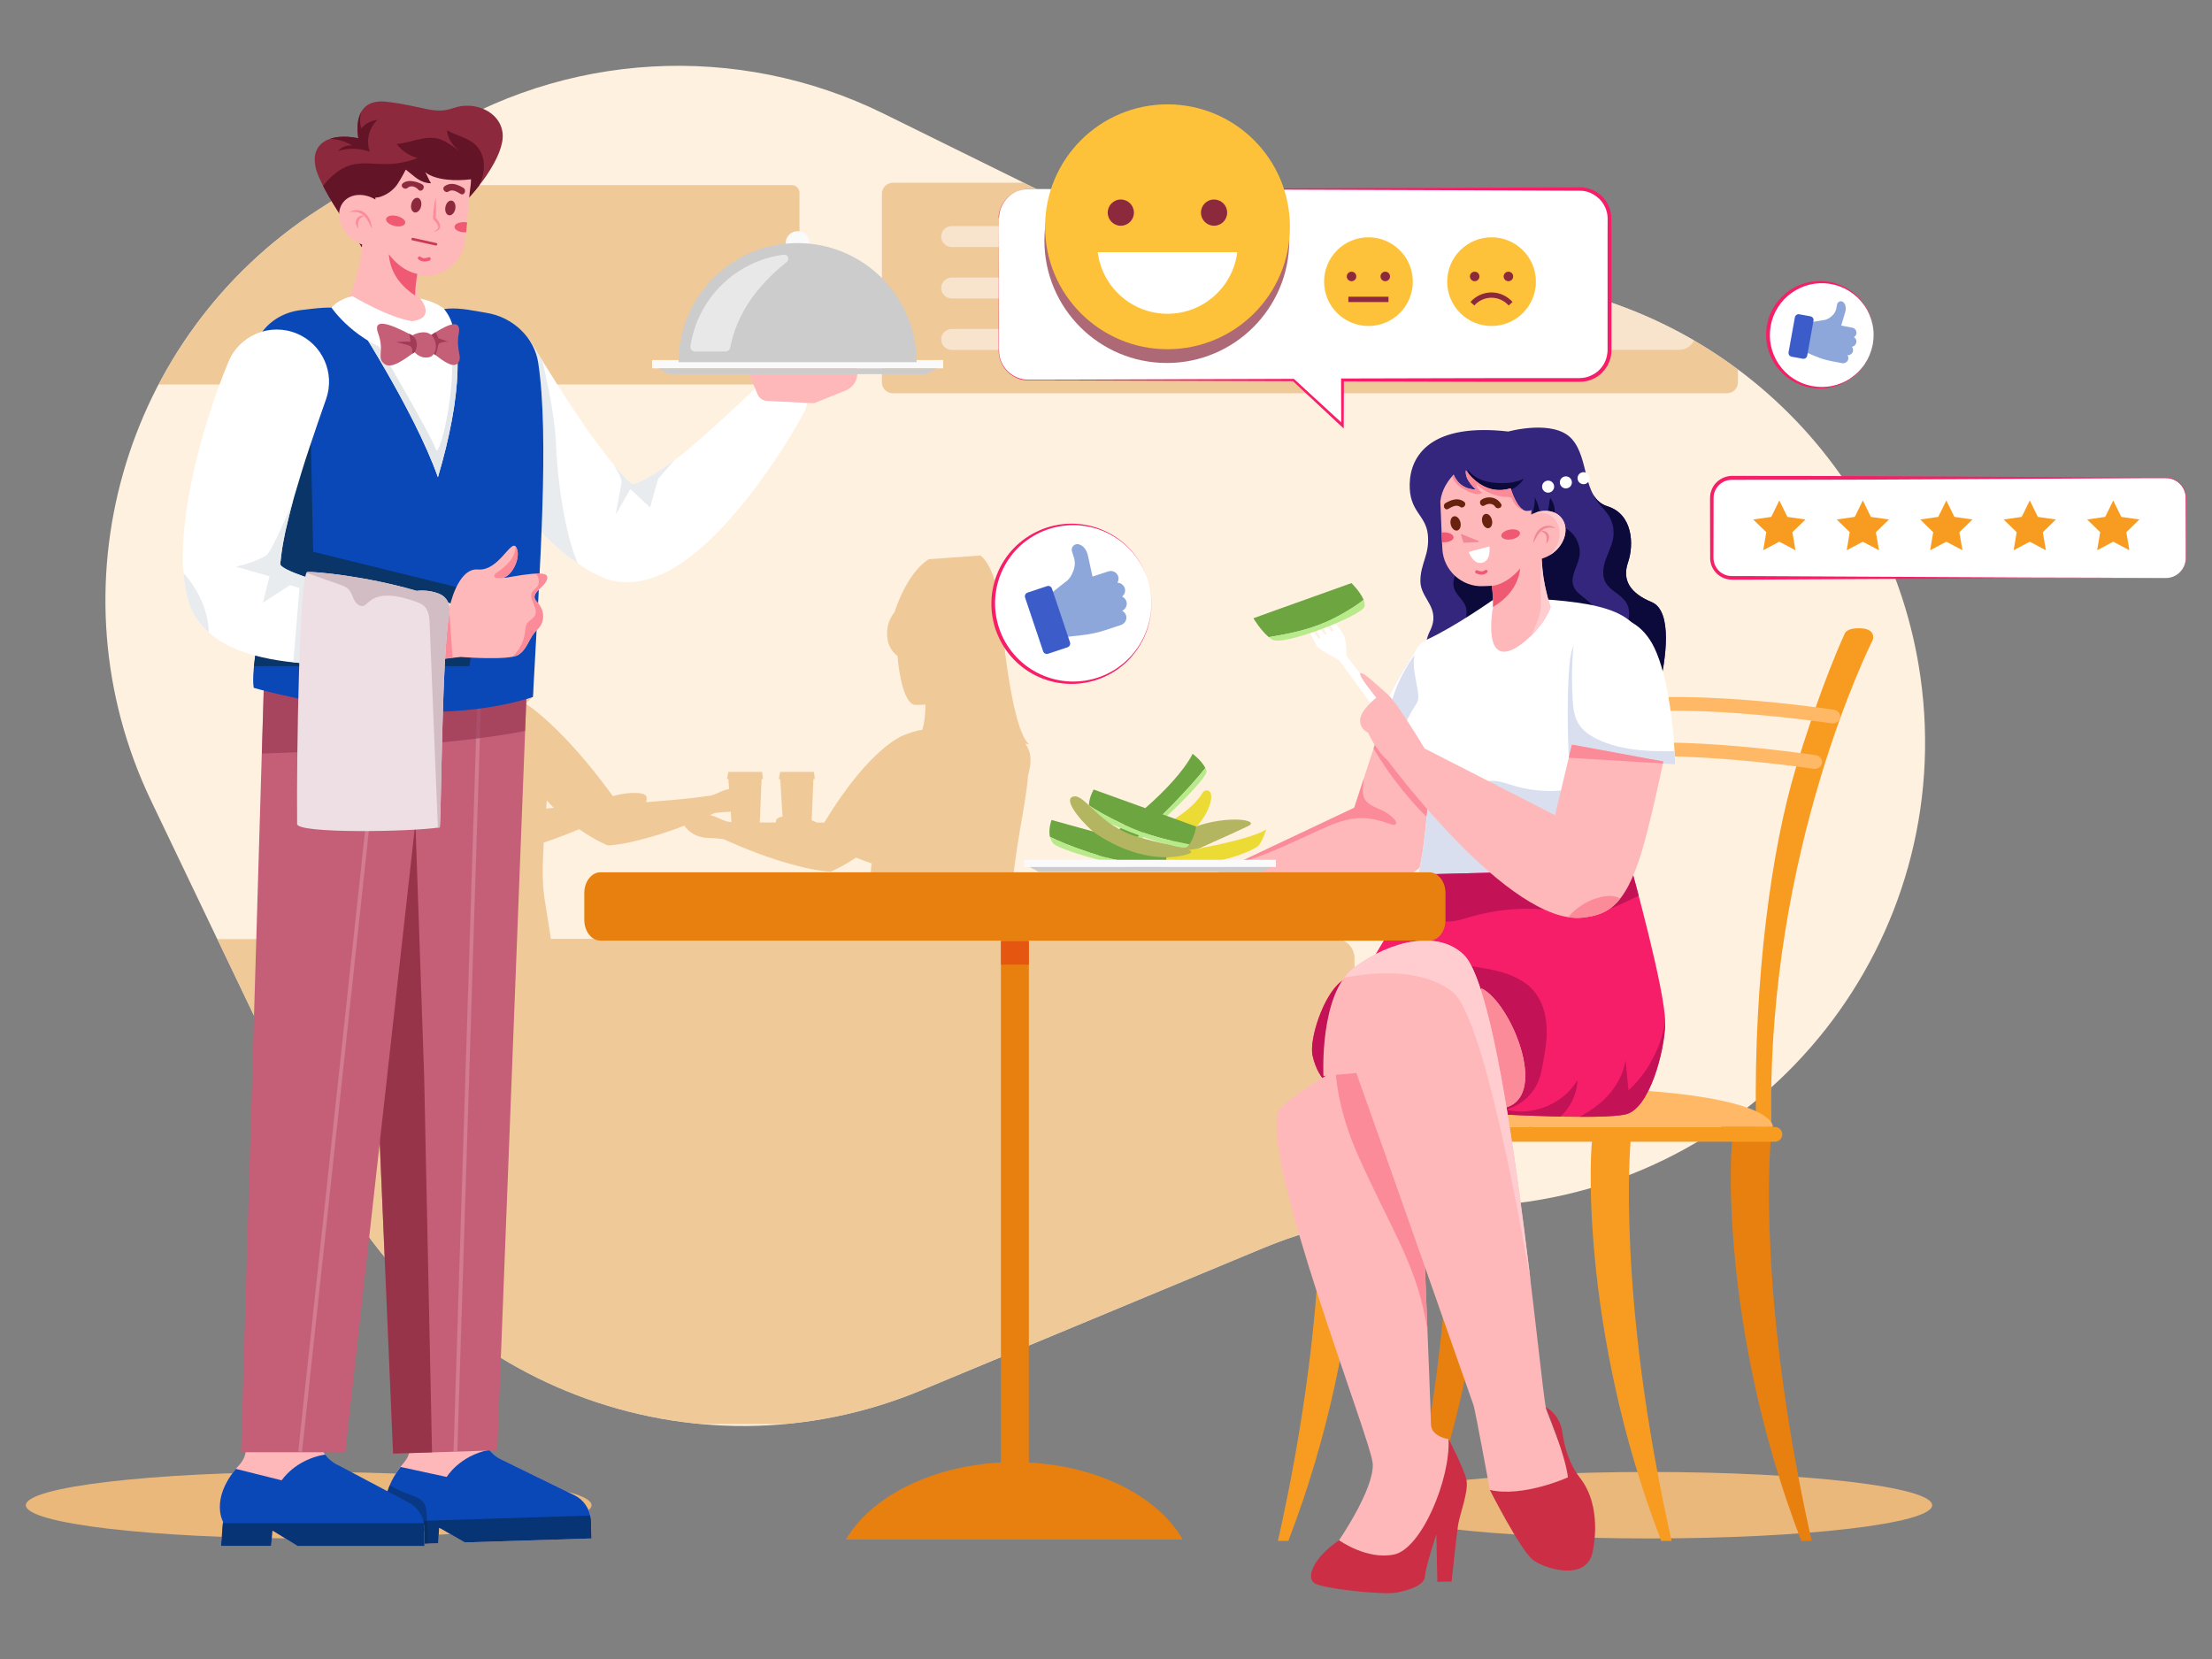 <?xml version="1.0" encoding="utf-8"?>
<!-- Generator: Adobe Illustrator 24.2.3, SVG Export Plug-In . SVG Version: 6.00 Build 0)  -->
<!DOCTYPE svg PUBLIC "-//W3C//DTD SVG 1.1//EN" "http://www.w3.org/Graphics/SVG/1.1/DTD/svg11.dtd">
<svg version="1.1" id="Layer_1" xmlns:x="http://ns.adobe.com/Extensibility/1.0/" xmlns:i="http://ns.adobe.com/AdobeIllustrator/10.0/" xmlns:graph="http://ns.adobe.com/Graphs/1.0/"
	 xmlns="http://www.w3.org/2000/svg" xmlns:xlink="http://www.w3.org/1999/xlink" x="0px" y="0px" viewBox="0 0 4000 3000"
	 style="enable-background:new 0 0 4000 3000;" xml:space="preserve">
<rect x="0" y="0" width="4000" height="3000" fill="#808080" stroke="none"/>
<style type="text/css">
	.st0{fill:#EAB87B;}
	.st1{fill:#FEF1E0;}
	.st2{clip-path:url(#SVGID_2_);}
	.st3{opacity:0.7;}
	.st4{opacity:0.5;}
	.st5{fill:#FFFFFF;}
	.st6{fill:#FEB8BA;}
	.st7{fill:#0A48B7;}
	.st8{fill:#073475;}
	.st9{fill:#082A54;}
	.st10{fill:#C45F77;}
	.st11{opacity:0.8;clip-path:url(#SVGID_4_);}
	.st12{fill:#8C293D;}
	.st13{opacity:0.3;}
	.st14{fill:#F2BBCB;}
	.st15{fill:#9B3A56;}
	.st16{clip-path:url(#SVGID_6_);}
	.st17{fill:#631427;}
	.st18{fill:#FB8B99;}
	.st19{fill:#EF5972;}
	.st20{fill:#C93A53;}
	.st21{opacity:0.8;clip-path:url(#SVGID_8_);}
	.st22{fill:#E4E7EA;}
	.st23{opacity:0.8;clip-path:url(#SVGID_10_);}
	.st24{clip-path:url(#SVGID_12_);}
	.st25{fill:#093568;}
	.st26{opacity:0.8;clip-path:url(#SVGID_14_);}
	.st27{opacity:0.8;clip-path:url(#SVGID_16_);}
	.st28{fill:#A03C58;}
	.st29{fill:#FAFAFA;}
	.st30{fill:#CCCCCC;}
	.st31{opacity:0.6;}
	.st32{clip-path:url(#SVGID_18_);}
	.st33{fill:#EDDFE3;}
	.st34{clip-path:url(#SVGID_20_);}
	.st35{fill:#D1BDC3;}
	.st36{fill:#F89C21;}
	.st37{fill:#FFB966;}
	.st38{fill:#E8800F;}
	.st39{fill:#34267D;}
	.st40{clip-path:url(#SVGID_22_);}
	.st41{fill:#0C0A3A;}
	.st42{clip-path:url(#SVGID_24_);}
	.st43{clip-path:url(#SVGID_26_);}
	.st44{fill:#DADFEF;}
	.st45{clip-path:url(#SVGID_28_);}
	.st46{fill:#F61E69;}
	.st47{clip-path:url(#SVGID_30_);}
	.st48{fill:#C41256;}
	.st49{fill:#CC2E45;}
	.st50{clip-path:url(#SVGID_32_);}
	.st51{clip-path:url(#SVGID_34_);}
	.st52{fill:#FFCCD0;}
	.st53{clip-path:url(#SVGID_36_);}
	.st54{clip-path:url(#SVGID_38_);}
	.st55{fill:#68220D;}
	.st56{fill:#EF8998;}
	.st57{fill:#6DA541;}
	.st58{fill:#B8EA8C;}
	.st59{clip-path:url(#SVGID_40_);}
	.st60{fill:#E55710;}
	.st61{fill:#B3B561;}
	.st62{fill:#EDDB35;}
	.st63{fill:#8DA7DB;}
	.st64{fill:#3C5CC9;}
	.st65{fill:#FDC23A;}
</style>
<g>
	<g>
		<g>
			<ellipse class="st0" cx="558.2" cy="2721.9" rx="511.5" ry="60.1"/>
		</g>
		<g>
			<ellipse class="st0" cx="2982.5" cy="2721.9" rx="511.5" ry="60.1"/>
		</g>
		<g>
			<path class="st1" d="M273,1447.6c100.1,209.2,211,441,312.8,653.5c192.9,403.1,667.7,584.6,1080.3,413l617.8-257
				c77.8-32.3,160-52.8,243.8-60.8l192.1-18.1c477.1-44.9,820.1-479.3,753-953.9l0,0c-55.9-395.9-383.1-697.5-782-721.1l-386.5-22.9
				c-111.9-6.7-221.3-35.6-321.9-85.2l-384.5-189.6C1333.4,75.2,1019.8,93,771.8,252.8c-62.8,40.5-129.1,83.1-195.5,125.9
				C220.3,607.8,90.3,1065.8,273,1447.6z"/>
		</g>
		<g>
			<g>
				<defs>
					<path id="SVGID_1_" d="M273,1447.6c100.1,209.2,211,441,312.8,653.5c192.9,403.1,667.7,584.6,1080.3,413l617.8-257
						c77.8-32.3,160-52.8,243.8-60.8l192.1-18.1c477.1-44.9,820.1-479.3,753-953.9l0,0c-55.9-395.9-383.1-697.5-782-721.1
						l-386.5-22.9c-111.9-6.7-221.3-35.6-321.9-85.2l-384.5-189.6C1333.4,75.2,1019.8,93,771.8,252.8
						c-62.8,40.5-129.1,83.1-195.5,125.9C220.3,607.8,90.3,1065.8,273,1447.6z"/>
				</defs>
				<clipPath id="SVGID_2_">
					<use xlink:href="#SVGID_1_"  style="overflow:visible;"/>
				</clipPath>
				<g class="st2">
					<g class="st3">
						<path class="st0" d="M2414.6,1697.6h-576.5l-8.5-62.1c-0.2-1.4-0.6-2.6-1.2-3.9c5.3-95.5,26.8-173.8,30.6-229.3
							c8.9-30.1,3.1-47.5-5.1-57.4l6.8,1c-33.9-29.9-50.6-232.5-52-249.9c-0.2-2.6-0.6-5.6-1.2-8.6c-3-19.1-12.3-64.8-34.4-82.9
							l-93.2,6.7c0,0-35.9,17.1-62.5,96l0,0c-6.6,8.4-11.3,18.4-12.7,29.7c-4.4,35.4,18.1,49,18.1,49c-0.2-1.4-0.3-2.8-0.3-4.1
							c3.1,40.6,13.3,90.8,31.9,92.8c0,0,7.7,0.3,19.1-0.5c0.1,12.5-0.9,29-5.6,45.5c-2.1,0.3-4,0.7-6.1,1.2c0-0.1,0.1-0.1,0.1-0.1
							c-1.2,0.1-2.5,0.5-3.7,0.8c-0.1,0-0.2,0-0.3,0.1c-1,0.2-2,0.5-3,0.8c-5.8,1.4-12,3.9-17.4,5.8c0,0-60.1,16.3-147.1,159.4
							h-12.9c-1.7-0.7-3.3-1.5-4.9-2.3c-1.4-0.7-3-1.4-4.8-2.1l0.6-14.4l1.7-40.5l0.8-19.4h2.6l-1.7-13.1h-61l-2.5,13.1h2.6
							l1.2,19.4l2.5,40.5l0.5,7.9c-4.4,0.7-7.8,1.8-9.8,3.7c-1.7,1.6-2.4,4-2.2,7h-29.2l0.8-18.6l1.7-40.5l0.8-19.4h2.6l-1.7-13.1
							h-61l-2.5,13.1h2.6l1.2,17.8c-6.2,1.4-11.6,3.1-15.5,5.1c-5.6,2.9-11.7,5.1-17.1,6.8c-51.4,7.5-91.3,9.6-117.5,12
							c1.8-5.4,1.6-10-1-12.5c-7.7-7.2-40.2-4.4-59,1.6c-91.4-125.9-155.6-165.9-155.6-165.9s-0.9-0.6-3.3-1.4
							c42.3-30.5-15.5-31.6-3-133.7c6.1-49.7-9.4-129.2-108.6-116.6c-99.2,12.7-130.5,110.2-110.5,153.6
							c20,43.4-28.8,53.9-44.2,100.5c-13.1,40-17.7,89.8-39,112.1c-59,61.8,32,152.1,110.2,161.7c0.1,7.9-0.1,16.1-0.8,24.7
							c-0.2,2.9-0.7,6.2-1.5,9.9c-5.5,28.1-23.8,76.5-35.4,113.6h-333c-19.1,0-34.6,15.7-34.6,34.6v807.7
							c0,19.1,15.7,34.6,34.6,34.6h2031.2c19.1,0,34.6-15.7,34.6-34.6v-807.7C2449.3,1713.2,2433.7,1697.6,2414.6,1697.6z
							 M987.7,1462.2c0.3-5.1,0.7-10,1-14.7c4.3,4.7,8.5,9.1,12.8,13.3C996.6,1461.3,992.1,1461.7,987.7,1462.2z M996.1,1697.6
							c-4.6-32-11.9-71.5-13.3-87.7c-2.3-25.4-1.4-55.8,0.5-86.3c23.9-7.9,46.7-16.9,64.1-24.2c29.7,20.9,51.7,29.3,51.7,29.3
							c1.7-0.1,3.5-0.2,5.3-0.3c0.1,0,0.1,0,0.2,0c1.7-0.1,3.5-0.3,5.3-0.5c0.2,0,0.5-0.1,0.7-0.1c1.6-0.2,3.2-0.3,4.8-0.6
							c0.5-0.1,0.9-0.1,1.4-0.2c1.4-0.2,2.9-0.3,4.3-0.6c0.7-0.1,1.4-0.2,2.2-0.3c1.2-0.2,2.4-0.3,3.7-0.6c0.9-0.1,2-0.3,2.9-0.6
							c1-0.2,2-0.3,3-0.6c1.2-0.2,2.3-0.5,3.5-0.7c0.8-0.1,1.6-0.3,2.4-0.5c1.4-0.2,2.6-0.6,4-0.9c0.5-0.1,0.9-0.2,1.4-0.3
							c0.1,0,0.2,0,0.3-0.1c4.1-0.9,8.3-2,12.4-3c0.2-0.1,0.5-0.1,0.7-0.2c4.1-1,8.3-2.2,12.4-3.3c0.3-0.1,0.6-0.1,0.9-0.2
							c4.1-1.2,8.3-2.3,12.3-3.6c0.3-0.1,0.6-0.2,0.9-0.2c4.4-1.3,8.6-2.6,12.9-3.9c14.2-4.5,28.1-9.4,40.6-14.3
							c7,10.6,21.5,21.5,42.2,22.1c12.7,0.3,22.1,1.3,29.1,2.4c4,1.8,48.2,22.3,95.1,37.2c17.4,5.5,35.6,10.7,52.9,14.6
							c16.1,3.6,31.6,6.1,45,6.8c0,0,19.2-7.4,46-25.4c8.7,3.5,18.2,7,28.1,10.5l-4.5,52.1c-1.6,11.7-2.3,46.1-2.6,84.3H996.1
							V1697.6z M1321.2,1467.9c0.1,0,0.2,0,0.3,0v0.6l1.2,18.2c-2.6-0.3-5.3-0.7-7.9-1.2c-5.4-1.7-11.5-3.9-17.1-6.8
							c-3.5-1.7-8.3-3.3-13.8-4.7c4.5-2,7.4-3.3,8.3-3.8C1299.1,1469.2,1308.5,1468.3,1321.2,1467.9z"/>
					</g>
					<g>
						<g class="st3">
							<path class="st0" d="M3123.2,330.5H1614.4c-10.8,0-19.6,8.9-19.6,19.6v341.4c0,10.8,8.9,19.6,19.6,19.6h1508.7
								c10.8,0,19.6-8.9,19.6-19.6V350.1C3142.8,339.3,3134.1,330.5,3123.2,330.5z"/>
						</g>
						<g class="st4">
							<path class="st5" d="M2055.9,408.9h-335c-10.4,0-18.9,8.5-18.9,18.9s8.5,18.9,18.9,18.9h335c10.4,0,18.9-8.5,18.9-18.9
								S2066.3,408.9,2055.9,408.9z"/>
						</g>
						<g class="st4">
							<path class="st5" d="M2055.9,501.9h-335c-10.4,0-18.9,8.5-18.9,18.9s8.5,18.9,18.9,18.9h335c10.4,0,18.9-8.5,18.9-18.9
								S2066.3,501.9,2055.9,501.9z"/>
						</g>
						<g class="st4">
							<path class="st5" d="M2055.9,594.9h-335c-10.4,0-18.9,8.5-18.9,18.9c0,10.4,8.5,18.9,18.9,18.9h335
								c10.4,0,18.9-8.5,18.9-18.9C2074.8,603.4,2066.3,594.9,2055.9,594.9z"/>
						</g>
						<g class="st4">
							<path class="st5" d="M2558.9,408.9h-335c-10.4,0-18.9,8.5-18.9,18.9s8.5,18.9,18.9,18.9h335c10.4,0,18.9-8.5,18.9-18.9
								C2577.8,417.4,2569.3,408.9,2558.9,408.9z"/>
						</g>
						<g class="st4">
							<path class="st5" d="M2558.9,501.9h-335c-10.4,0-18.9,8.5-18.9,18.9s8.5,18.9,18.9,18.9h335c10.4,0,18.9-8.5,18.9-18.9
								C2577.8,510.4,2569.3,501.9,2558.9,501.9z"/>
						</g>
						<g class="st4">
							<path class="st5" d="M2558.9,594.9h-335c-10.4,0-18.9,8.5-18.9,18.9c0,10.4,8.5,18.9,18.9,18.9h335
								c10.4,0,18.9-8.5,18.9-18.9C2577.8,603.4,2569.3,594.9,2558.9,594.9z"/>
						</g>
						<g class="st4">
							<path class="st5" d="M3036.7,408.9h-358.2c-16.1,0-29.3,13.2-29.3,29.3v165.1c0,16.1,13.2,29.3,29.3,29.3h358.2
								c16.1,0,29.3-13.2,29.3-29.3V438.3C3065.9,422.1,3052.8,408.9,3036.7,408.9z"/>
						</g>
					</g>
					<g class="st3">
						<path class="st0" d="M1432,695.3H33.6c-7.6,0-13.8-6.2-13.8-13.8v-333c0-7.6,6.2-13.8,13.8-13.8h1398.3
							c7.6,0,13.8,6.2,13.8,13.8v333.1C1445.8,689.1,1439.6,695.3,1432,695.3z"/>
					</g>
				</g>
			</g>
		</g>
		<g>
			<g>
				<g>
					<g>
						<path class="st6" d="M1069.7,2782l-229.2,7.2l-44.8-25.8l-1.6-0.9l-0.1,0.9l-1.5,27.3l-17.7,0.6l-73.1,2.3l1.5-27.3l0.1-2
							l0.7-12.2l0.1-2.9c0,0-0.2-0.2-0.5-0.8c-0.2-0.3-0.3-0.7-0.6-1.2c-0.1-0.2-0.2-0.3-0.2-0.6c-0.1-0.3-0.3-0.8-0.6-1.2
							c-0.3-0.7-0.6-1.4-0.9-2.3c-3.6-9.4-8.2-29.8,3.2-57.4c5.1-12.3,13.2-26,26-40.9c6.7-7.7,10.6-17.4,10.7-27.3l2.1-167
							l145.1-4.6L872,2573.7c-2.3,18,2.5,35.1,12.7,48.1c4.1,5.3,9.2,9.9,15,13.6c0.9,0.7,2,1.3,3,1.8c1,0.6,2.1,1.2,3.1,1.6
							l133,65.1c17,8.3,28.1,24.9,29.7,44.2c0.1,0.9,0.1,2,0.2,2.9l0.1,3.6L1069.7,2782z"/>
					</g>
					<g>
						<path class="st7" d="M1068.8,2754.8l-273.1,8.6l-1.6-0.9l-0.1,0.9l-20.8,0.7l-69.9,2.2l0,0l0.1-2l0.7-12.2l0.1-2.9
							c0,0-0.2-0.2-0.5-0.8c-0.2-0.3-0.3-0.7-0.6-1.2c-0.1-0.2-0.2-0.3-0.2-0.6c-0.1-0.3-0.3-0.8-0.6-1.2c-0.3-0.7-0.6-1.4-0.9-2.3
							c-3.5-9.4-8.1-29.8,3.3-57.3c4.1-10.1,10.4-21.2,19.7-33.1l83.4,18.1c0,0,22.6-38.2,76.9-49.1h0.1c4.1,5.2,9.1,9.9,14.8,13.6
							c0.9,0.7,2,1.3,3,1.8c1,0.6,2.1,1.2,3.1,1.6l133,65.1c17,8.3,28.1,24.9,29.7,44.2c0.1,0.9,0.1,2,0.2,2.9L1068.8,2754.8z"/>
					</g>
					<g>
						<path class="st8" d="M1069.7,2782l-229.2,7.2l-44.8-25.8l-1.6-0.9l-0.1,0.9l-1.5,27.3l-17.7,0.6l-73.1,2.3l1.5-27.3l0.1-2
							l0.7-12.2l0,0l68.2-2.2l294.9-9.3c0.8,3.5,1.4,6.9,1.5,10.5l0.1,3.6L1069.7,2782z"/>
					</g>
				</g>
				<g class="st4">
					<g>
						<path class="st9" d="M704.1,2752.3l0.1-2.9c0,0-0.2-0.2-0.5-0.8c-0.2-0.3-0.3-0.7-0.6-1.2c-0.1-0.2-0.2-0.3-0.2-0.6
							c-0.1-0.3-0.3-0.8-0.6-1.2c-0.3-0.7-0.6-1.4-0.9-2.3c-3.6-9.4-8.2-29.8,3.2-57.4l0.1,0.1c11.5,6.6,23.7,12.1,36.2,16.7
							c9.6,3.5,19.9,6.8,25.5,15.2c4.1,6.2,4.7,14,5.2,21.5c0.2,3.6,0.5,7,0.7,10.6c0.3,4.7,0.6,9.3,0.9,14
							c0.6,9.1,1.2,18.1,1.7,27.2l-73.1,2.3l1.5-27.3l0.1-2L704.1,2752.3L704.1,2752.3z"/>
					</g>
				</g>
				<g>
					<path class="st6" d="M490.3,2795.8l2.4-28.1l45.6,28.1h229.3l-0.1-30.7c-0.1-20.5-22.3-29.1-39.9-38.4l-119.3-78.8
						c-23.6-12.4-36-38.5-31.6-66.1l20.5-126.9H452l-7.4,166.9c-0.5,9.8-4.6,19.3-11.6,26.9c-55.2,60-29.7,103.2-29.7,103.2
						l-3.8,44.1h90.8V2795.8z"/>
				</g>
				<g>
					<g>
						<path class="st7" d="M767.6,2765.1c-0.1-20.5-10.8-38.7-28.4-48l-130.8-69.3c-8.3-4.4-15.1-10.5-20.4-17.6
							c-54.8,9.2-78.6,46.7-78.6,46.7l-82.9-20.7c-46.4,55.9-23.2,95.6-23.2,95.6l-1.4,16.8h90.8l0.1-0.9l1.5,0.9h273.3
							L767.6,2765.1z"/>
					</g>
					<g>
						<path class="st8" d="M399.5,2795.8h90.8l2.4-28.1l45.6,28.1h229.3l-0.1-30.7c0-3.6-0.5-7.1-1.2-10.6H403.1L399.5,2795.8z"/>
					</g>
				</g>
			</g>
			<g>
				<g>
					<polygon class="st10" points="954.4,1195.6 949.6,1321.7 899.2,2622.6 710.8,2628.6 686.7,2066.2 662.8,1511.9 656,1354.1 
						649.6,1205.1 696,1203.6 783.1,1201 867.7,1198.3 					"/>
				</g>
				<g>
					<g>
						<defs>
							<polygon id="SVGID_3_" points="954.4,1195.6 949.6,1321.7 899.2,2622.6 710.8,2628.6 686.7,2066.2 662.8,1511.9 656,1354.1 
								649.6,1205.1 696,1203.6 783.1,1201 867.7,1198.3 							"/>
						</defs>
						<clipPath id="SVGID_4_">
							<use xlink:href="#SVGID_3_"  style="overflow:visible;"/>
						</clipPath>
						<g class="st11">
							<polygon class="st12" points="740.5,1178 767,1946 782.9,2706.6 629.2,2674.8 488,1468.2 511.9,1185.9 							"/>
						</g>
					</g>
				</g>
				<g class="st13">
					
						<rect x="131.6" y="1908" transform="matrix(3.157524e-02 -1 1 3.157524e-02 -1092.028 2695.83)" class="st14" width="1427.2" height="6.9"/>
				</g>
				<g>
					<g>
						<polygon class="st10" points="783.3,1199.7 783.1,1201 767,1345.5 686.7,2066.2 624.3,2626.1 435.9,2626.1 473.4,1362.8 
							478.3,1199.7 						"/>
					</g>
					<g class="st13">
						
							<rect x="-96.8" y="1908.7" transform="matrix(0.107 -0.994 0.994 0.107 -1347.601 2324.237)" class="st14" width="1433.3" height="6.9"/>
					</g>
				</g>
				<g class="st3">
					<path class="st15" d="M954.4,1195.6l-4.8,126.1c-24.7,4.9-54.1,9.6-86.2,13.6c-30.1,3.8-62.8,7.2-96.3,10.2
						c-28.7,2.6-58,4.9-87,6.9c-8.1,0.6-16,1.2-23.9,1.6c-67.8,4.4-132.8,7.2-182.6,8.6l4.8-163.1h305.1l-0.1,1.3l84.6-2.6
						L954.4,1195.6z"/>
				</g>
			</g>
			<g>
				<g>
					<path class="st12" d="M654.4,447.2c0.3-2.1-73.3-100.5-83.5-143.7c-10.1-43.3,23.4-64.2,77.1-53.6c0,0-15.4-73.4,50.9-65.9
						c66.4,7.5,85.3,23.9,121.7,11.2c36.5-12.9,84.1,5.6,88.3,46.1c4.1,40.5-48.2,108.2-88.6,143.6C762,436,654.4,447.2,654.4,447.2
						z"/>
				</g>
				<g>
					<g>
						<defs>
							<path id="SVGID_5_" d="M654.4,447.2c0.3-2.1-73.3-100.5-83.5-143.7c-10.1-43.3,23.4-64.2,77.1-53.6c0,0-15.4-73.4,50.9-65.9
								c66.4,7.5,85.3,23.9,121.7,11.2c36.5-12.9,84.1,5.6,88.3,46.1c4.1,40.5-48.2,108.2-88.6,143.6
								C762,436,654.4,447.2,654.4,447.2z"/>
						</defs>
						<clipPath id="SVGID_6_">
							<use xlink:href="#SVGID_5_"  style="overflow:visible;"/>
						</clipPath>
						<g class="st16">
							<g>
								<path class="st17" d="M860.9,263c-14-14.2-35.4-17.5-52.8-27.5c1.6,15.5,11.3,29.9,24.7,37.9c-13-7.1-24.4-17.8-38.7-22.1
									c-25-7.4-50.9,6.9-76.9,9.1c9.4,12.3,22.9,21.3,37.9,25.4c-18.3,7.1-37.9,10.8-57.5,10.9c-21.5,0.1-43.6-4.1-64.2,2.1
									c-9.8,3-18.8,8.2-26.8,14.5c-19.6,15.2-34.3,37.1-38.9,61.3c-4.6,24.3,1.5,50.9,17.7,69.5c7.9,9.1,17.8,16.1,27.7,23
									c21.2,14.8,42.3,29.7,63.6,44.5c3.2,2.2,6.6,4.5,10.5,4.8c4.7,0.5,9.1-2.1,13.2-4.5c40.2-24.1,79.7-49.1,118.5-75.4l10.2-53
									c15.9-16.8,32.2-34.2,40.6-55.8C878.4,306.5,877.2,279.5,860.9,263z"/>
							</g>
							<g>
								<path class="st17" d="M588.6,250.8c17-0.7,34.2,3.7,48.7,12.4c-9.7-1.2-19.8,2.6-26.4,9.9c18.8-5.9,39.5-5.4,57.9,1.3
									c-7.4-19.6-1.7-43.3,13.6-57.4c-11.2,0.8-22,6.4-29,15.2c-6.8-21.2,3.2-43.7,12.9-63.8c-30.4,13.6-57.4,34.6-78,60.8
									L588.6,250.8z"/>
							</g>
						</g>
					</g>
				</g>
				<g>
					<g>
						<g>
							<path class="st6" d="M621.6,364.6c12.9-14.8,36.8-16,57.1-3.9l0.3-3.6c5.8,0.9,22.6-4.5,35-18.1c6.2-6.6,14.6-22.4,19.8-32.3
								c16,12.1,25.5,24.3,45.6,24.7c-3.5-4.9-7.1-15.1-10.6-20c19.3,15.1,56.6,16,80.9,13c0.7-0.1,1.3-0.2,2-0.2
								c0,6-0.7,13.5-2.5,25.1l-4.8,52.9l-1.6,17.8l-1.2,12.4c-3.7,40.2-39.5,70.2-79.7,66.5l-5.2-0.5c-2,12.4-6.8,46.8,14.5,51.2
								c11.3,2.3-26.4,167.9-52.8,158.8c-26.5-9-86.1-170.9-86.1-170.9s19.9-51.4,22-90.3c0.1-1.7,0.3-3.3,0.6-4.9
								c-7.4-2.4-14.6-6.6-21.2-12.2C612.1,411.2,606.7,381.9,621.6,364.6z"/>
						</g>
						<g>
							<g>
								<path class="st18" d="M631.7,384.1c4.1-2.9,9.3-4.4,14.6-4.1c2.6,0.1,5.3,0.7,7.8,1.8c2.5,1,4.7,2.6,6.8,4.4
									c2,1.8,3.7,3.9,5.1,6.1c0.7,1,1.3,2.3,2,3.3c0.6,1.2,1,2.3,1.5,3.6c1.8,4.8,2.9,9.8,3,14.8c-2.1-4.6-4-9.1-6.3-13.2
									c-0.6-1-1.2-2.1-1.8-3.1c-0.7-0.9-1.3-2-2-2.9c-1.4-2-2.9-3.6-4.6-5.2c-3.3-3.1-7.4-5.2-11.9-6.1
									C641.4,382.7,636.6,382.9,631.7,384.1z"/>
							</g>
							<g>
								<path class="st18" d="M648,413.3c-2-2-3.2-4.5-4-7.2c-0.7-2.8-0.8-5.9,0.3-8.7c0.6-1.5,1.5-2.9,2.5-3.9
									c1.2-1.2,2.4-2,3.8-2.5c2.8-1.2,5.6-1.4,8.3-0.8c-2.4,1.3-4.7,2.5-6.6,3.9c-1.8,1.4-3.1,3.1-3.8,4.9c-0.8,2-1,4.3-1,6.7
									C647.5,408,647.8,410.5,648,413.3z"/>
							</g>
						</g>
						<g>
							<path class="st19" d="M703.1,459.7c2.6,38,27.6,61.7,47.6,74.7c-0.2-10.7,1.8-26.7,3.9-39.1
								C754.5,495.2,727.4,492,703.1,459.7z"/>
						</g>
						<g>
							<g>
								<g>
									<g>
										<g>
											<g>
												<g>
													<path class="st19" d="M776.9,471.1c-6.9,2.5-14.4,2.9-20.3-2.2c-3-2.5,1.2-7,4.1-4.5c4.1,3.7,9.4,2.6,14.3,0.9
														C778.7,463.9,780.4,469.7,776.9,471.1L776.9,471.1z"/>
												</g>
											</g>
										</g>
									</g>
								</g>
							</g>
						</g>
						<g>
							<g>
								<g>
									<g>
										<g>
											<g>
												<g>
													<path class="st19" d="M698.2,395.7c-1.2,4.9,5.8,10.7,15.2,12.9c9.6,2.2,18.2-0.1,19.3-5.1c1.2-4.9-5.8-10.7-15.2-12.9
														C707.9,388.3,699.3,390.6,698.2,395.7z"/>
												</g>
											</g>
										</g>
									</g>
								</g>
							</g>
						</g>
						<g>
							<g>
								<g>
									<g>
										<g>
											<g>
												<g>
													<path class="st19" d="M842.9,420c-1.3,0.1-2.5,0.1-3.9,0.1c-9.8-0.5-17.5-5.1-17.1-10.1c0.2-5.1,8.4-8.7,18.2-8.3
														c1.6,0.1,3.1,0.2,4.6,0.6L842.9,420z"/>
												</g>
											</g>
										</g>
									</g>
								</g>
							</g>
						</g>
						<g>
							<path class="st18" d="M787.6,357.4c0.3,3.1,0.5,6.3,0.7,9.4c0.1,3.1,0.2,6.3,0.1,9.4c0,3.1-0.1,6.2-0.2,9.4
								c-0.1,3.1-0.2,6.2-0.5,9.4l-0.7-1.8c1.2,1,2.1,2.1,3,3.2c0.9,1,1.7,2.3,2.5,3.5c1.6,2.4,3,5.1,3.3,8.3
								c0.2,1.6,0.1,3.3-0.7,4.8c-0.7,1.5-1.8,2.8-3.1,3.6c-2.6,1.5-5.4,2.1-8.2,2.2c2.5-0.9,5.1-2.2,6.9-3.8
								c0.8-0.9,1.5-1.8,1.7-2.9c0.2-1,0.2-2.1-0.1-3.2c-0.6-2.2-2-4.4-3.5-6.4c-1.5-2.1-3.3-4-5.2-5.8L783,396v-1
								c0.1-3.1,0.3-6.2,0.6-9.3c0.2-3.1,0.6-6.2,0.9-9.3c0.3-3.1,0.8-6.2,1.3-9.3C786.4,363.5,786.9,360.4,787.6,357.4z"/>
						</g>
					</g>
					<g>
						
							<ellipse transform="matrix(0.221 -0.975 0.975 0.221 224.619 1022.981)" class="st12" cx="752.8" cy="370.9" rx="13.5" ry="9.1"/>
					</g>
					<g>
						
							<ellipse transform="matrix(0.188 -0.982 0.982 0.188 292 1105.187)" class="st12" cx="814.5" cy="376" rx="13.5" ry="9.1"/>
					</g>
					<g>
						<g>
							<g>
								<g>
									<g>
										<g>
											<g>
												<path class="st12" d="M756.5,343c-4.8-5.5-13.3-8.7-19.4-3.3c-5.8,4.9-14.5-3.2-8.7-8.2c11.5-9.9,34.4,0.6,36.4,2.9
													C769.7,340,761.6,348.7,756.5,343L756.5,343z"/>
											</g>
										</g>
									</g>
								</g>
							</g>
						</g>
					</g>
					<g>
						<g>
							<g>
								<g>
									<g>
										<g>
											<g>
												<path class="st12" d="M832.9,350.7c-6.3-3.7-14.6-9.3-21.6-4.5c-6.3,4.4-13.5-5.3-7-9.7c11.3-7.7,23-3,33.6,3.2
													C844.4,343.7,839.6,354.6,832.9,350.7L832.9,350.7z"/>
											</g>
										</g>
									</g>
								</g>
							</g>
						</g>
					</g>
					<g>
						<path class="st20" d="M788.4,444c-0.1,0-0.3,0-0.5,0l-42.2-9.4c-1.3-0.2-2.1-1.5-1.7-2.8c0.2-1.3,1.5-2,2.8-1.7l42.2,9.4
							c1.3,0.2,2.1,1.5,1.7,2.8C790.3,443.3,789.4,444,788.4,444z"/>
					</g>
				</g>
			</g>
			<g>
				<path class="st5" d="M965.5,627.4l23.4,37.9l24.3,38.5c16.2,25.5,33.1,50.6,49.9,74.9c8.5,12.1,17.1,23.9,25.9,35.2
					c8.6,11.5,17.4,22.6,26.1,32.7c8.7,10.2,17.7,19.4,25.9,27.5c8.1,7.8,74.2-36.8,97.7-56.7c23.8-19.8,47.4-41.1,71.1-62.7
					c23.6-21.5,47.3-44.4,70.5-65.8l1.2-1c19-17.6,48.6-16.5,66.2,2.5c13.9,15,16,36.7,7,53.7c-16.6,31.2-34.3,59.6-53.5,88.4
					c-19.2,28.5-39.7,56.3-62.1,83.7c-22.8,27-46.7,53.9-76.9,79.3c-15.3,12.7-31.8,25.4-53.9,37.2c-11.2,5.9-23.8,11.5-40.3,15.7
					c-16,4-37.6,6.8-62.7,1.2c-3.9-0.9-7.7-2.1-11.2-3.6l-4-1.7c-25-10.9-43.3-23.5-60-35.9c-16.5-12.4-30.5-25.5-44-38.5
					c-26.7-26-49.6-52.7-71-80c-21.6-27-41.1-54.9-59.8-83.1c-9.2-14.2-18.4-28.3-27-42.8c-8.9-14.6-16.8-28.5-25.7-45
					c-24.5-45.5-7.5-102.1,38-126.6c43.7-23.6,97.8-8.7,123.7,32.9L965.5,627.4z"/>
			</g>
			<g>
				<g>
					<defs>
						<path id="SVGID_7_" d="M965.5,627.4l23.4,37.9l24.3,38.5c16.2,25.5,33.1,50.6,49.9,74.9c8.5,12.1,17.1,23.9,25.9,35.2
							c8.6,11.5,17.4,22.6,26.1,32.7c8.7,10.2,17.7,19.4,25.9,27.5c8.1,7.8,74.2-36.8,97.7-56.7c23.8-19.8,47.4-41.1,71.1-62.7
							c23.6-21.5,47.3-44.4,70.5-65.8l1.2-1c19-17.6,48.6-16.5,66.2,2.5c13.9,15,16,36.7,7,53.7c-16.6,31.2-34.3,59.6-53.5,88.4
							c-19.2,28.5-39.7,56.3-62.1,83.7c-22.8,27-46.7,53.9-76.9,79.3c-15.3,12.7-31.8,25.4-53.9,37.2c-11.2,5.9-23.8,11.5-40.3,15.7
							c-16,4-37.6,6.8-62.7,1.2c-3.9-0.9-7.7-2.1-11.2-3.6l-4-1.7c-25-10.9-43.3-23.5-60-35.9c-16.5-12.4-30.5-25.5-44-38.5
							c-26.7-26-49.6-52.7-71-80c-21.6-27-41.1-54.9-59.8-83.1c-9.2-14.2-18.4-28.3-27-42.8c-8.9-14.6-16.8-28.5-25.7-45
							c-24.5-45.5-7.5-102.1,38-126.6c43.7-23.6,97.8-8.7,123.7,32.9L965.5,627.4z"/>
					</defs>
					<clipPath id="SVGID_8_">
						<use xlink:href="#SVGID_7_"  style="overflow:visible;"/>
					</clipPath>
					<g class="st21">
						<path class="st22" d="M965.8,592.9c0,0,37.1,132.6,39.7,210.7s25.2,238.5,72.8,258.5c47.6,19.9-168.4-39.7-168.4-39.7
							l-34.4-189.5C875.7,832.7,886.3,566.5,965.8,592.9z"/>
					</g>
				</g>
				<g>
					<defs>
						<path id="SVGID_9_" d="M965.5,627.4l23.4,37.9l24.3,38.5c16.2,25.5,33.1,50.6,49.9,74.9c8.5,12.1,17.1,23.9,25.9,35.2
							c8.6,11.5,17.4,22.6,26.1,32.7c8.7,10.2,17.7,19.4,25.9,27.5c8.1,7.8,74.2-36.8,97.7-56.7c23.8-19.8,47.4-41.1,71.1-62.7
							c23.6-21.5,47.3-44.4,70.5-65.8l1.2-1c19-17.6,48.6-16.5,66.2,2.5c13.9,15,16,36.7,7,53.7c-16.6,31.2-34.3,59.6-53.5,88.4
							c-19.2,28.5-39.7,56.3-62.1,83.7c-22.8,27-46.7,53.9-76.9,79.3c-15.3,12.7-31.8,25.4-53.9,37.2c-11.2,5.9-23.8,11.5-40.3,15.7
							c-16,4-37.6,6.8-62.7,1.2c-3.9-0.9-7.7-2.1-11.2-3.6l-4-1.7c-25-10.9-43.3-23.5-60-35.9c-16.5-12.4-30.5-25.5-44-38.5
							c-26.7-26-49.6-52.7-71-80c-21.6-27-41.1-54.9-59.8-83.1c-9.2-14.2-18.4-28.3-27-42.8c-8.9-14.6-16.8-28.5-25.7-45
							c-24.5-45.5-7.5-102.1,38-126.6c43.7-23.6,97.8-8.7,123.7,32.9L965.5,627.4z"/>
					</defs>
					<clipPath id="SVGID_10_">
						<use xlink:href="#SVGID_9_"  style="overflow:visible;"/>
					</clipPath>
					<g class="st23">
						<path class="st22" d="M1078.8,791.7c0,0,46.4,67.5,45.1,79.5c-1.4,12-10.6,59.6-10.6,59.6l26.5-46.4l35.8,33.1l14.6-51.7
							l131.2-149.7L1078.8,791.7z"/>
					</g>
				</g>
			</g>
			<g>
				<path class="st6" d="M1547.6,661.7l-16.3-38.2c-6.4-15.2-23-23.5-39.1-19.6l-47.4,11.6c0,0-78.6,5.8-91.3,46.3
					c-1.4,4.5-0.9,9.3,0.8,13.6l15.5,37.3c3,7.2,9.9,12.1,17.8,12.4l84.5,4l57-22.9C1546.8,699.2,1555.1,679.1,1547.6,661.7z"/>
			</g>
			<g>
				<path class="st7" d="M544.4,560.7c55.2-6.4,79.4-12.9,201.4,34.1c35.7-52.5,92.3-35.8,134.2-29c48.3,7.8,86.5,45.2,93.3,90.4
					c20,134.1,3,368.5-9.6,604.3c-216.8,69.3-504.9-16.7-504.9-16.7c-7.9-47.6,33.1-198.2,45-281.4c-18-86-20-174.2-45.1-288.4
					C446.5,618.7,485.4,567.6,544.4,560.7z"/>
			</g>
			<g>
				<g>
					<defs>
						<path id="SVGID_11_" d="M544.4,560.7c55.2-6.4,79.4-12.9,201.4,34.1c35.7-52.5,92.3-35.8,134.2-29
							c48.3,7.8,86.5,45.2,93.3,90.4c20,134.1,3,368.5-9.6,604.3c-216.8,69.3-504.9-16.7-504.9-16.7c-7.9-47.6,33.1-198.2,45-281.4
							c-18-86-20-174.2-45.1-288.4C446.5,618.7,485.4,567.6,544.4,560.7z"/>
					</defs>
					<clipPath id="SVGID_12_">
						<use xlink:href="#SVGID_11_"  style="overflow:visible;"/>
					</clipPath>
					<g class="st24">
						<polygon class="st25" points="560.3,713.5 566.3,997.8 872.4,1073.2 848.6,1204.5 407.3,1204.5 						"/>
					</g>
				</g>
			</g>
			<g>
				<path class="st5" d="M791.9,862.9C748.3,739.8,634,565.6,632.2,563c6.1,2.1,12,3.9,17.7,5.6c82.3,24.4,128.7,9.7,145.7-4.8
					c1.7-1.5,3.1-2.9,4.3-4.4C840.3,600.3,835.2,717.2,791.9,862.9z"/>
			</g>
			<g>
				<path class="st22" d="M791.9,862.9C748.3,739.8,634,565.6,632.2,563c6.1,2.1,12,3.9,17.7,5.6c34.1,53.5,133,224.3,138.3,244.3
					c6.2,23.8,58.5-181.5,7.4-249.1c1.7-1.5,3.1-2.9,4.3-4.4C840.3,600.3,835.2,717.2,791.9,862.9z"/>
			</g>
			<g>
				<path class="st5" d="M588.8,724.2L574,766.7l-4.8,14.3l-10,29.5c-9.8,29.1-18.6,58.3-27,87c-4.1,14.4-7.9,28.7-11.2,42.8
					c-3.6,14-6.7,28-9,41.3c-2.4,13.3-4,26.4-5.2,37.9c-1,11.4,76.3,34.9,106.9,40.6c30.7,6.1,62.5,11,94.6,15.8
					c32,4.8,65,8.9,96.8,13.3l1.5,0.2c25.9,3.7,43.8,27.6,40.2,53.5c-2.9,20.5-18.6,36-37.7,39.8c-35,6.8-68.7,11-103.6,14.3
					c-34.6,3.1-69.6,4.7-105.3,4.5c-35.8-0.7-72.2-2.3-111.4-9.8c-19.8-3.9-40.2-8.7-63.5-18.5c-11.7-4.9-24.3-11.4-38-21.6
					c-13.3-10-29.2-25.2-41-48.6c-1.8-3.7-3.2-7.4-4.4-11.2l-1.2-4.3c-7.4-26.6-9.2-49-10-70.1c-0.7-20.9,0.6-40.3,2.3-59.1
					c3.3-37.6,9.8-72.6,17.5-106.8c7.5-34.3,17-67.3,27.2-100c5.3-16.2,10.5-32.5,16.5-48.6c5.9-16.3,11.7-31.4,19-48.8
					c20-48.2,75.4-71,123.6-50.9c46.4,19.3,69.3,71.3,53,118.2L588.8,724.2z"/>
			</g>
			<g>
				<g>
					<defs>
						<path id="SVGID_13_" d="M588.8,724.2L574,766.7l-4.8,14.3l-10,29.5c-9.8,29.1-18.6,58.3-27,87c-4.1,14.4-7.9,28.7-11.2,42.8
							c-3.6,14-6.7,28-9,41.3c-2.4,13.3-4,26.4-5.2,37.9c-1,11.4,76.3,34.9,106.9,40.6c30.7,6.1,62.5,11,94.6,15.8
							c32,4.8,65,8.9,96.8,13.3l1.5,0.2c25.9,3.7,43.8,27.6,40.2,53.5c-2.9,20.5-18.6,36-37.7,39.8c-35,6.8-68.7,11-103.6,14.3
							c-34.6,3.1-69.6,4.7-105.3,4.5c-35.8-0.7-72.2-2.3-111.4-9.8c-19.8-3.9-40.2-8.7-63.5-18.5c-11.7-4.9-24.3-11.4-38-21.6
							c-13.3-10-29.2-25.2-41-48.6c-1.8-3.7-3.2-7.4-4.4-11.2l-1.2-4.3c-7.4-26.6-9.2-49-10-70.1c-0.7-20.9,0.6-40.3,2.3-59.1
							c3.3-37.6,9.8-72.6,17.5-106.8c7.5-34.3,17-67.3,27.2-100c5.3-16.2,10.5-32.5,16.5-48.6c5.9-16.3,11.7-31.4,19-48.8
							c20-48.2,75.4-71,123.6-50.9c46.4,19.3,69.3,71.3,53,118.2L588.8,724.2z"/>
					</defs>
					<clipPath id="SVGID_14_">
						<use xlink:href="#SVGID_13_"  style="overflow:visible;"/>
					</clipPath>
					<g class="st26">
						<path class="st22" d="M572.2,802.2c0,0-74.2,189.5-90.1,201.4c-15.9,12-55.7,21.2-55.7,21.2l61,17.3l-12,47.8l49-31.8
							l17.3,5.3l-13.2,155l292.9,5.3l-4-168.4l-239.8-249L572.2,802.2z"/>
					</g>
				</g>
				<g>
					<defs>
						<path id="SVGID_15_" d="M588.8,724.2L574,766.7l-4.8,14.3l-10,29.5c-9.8,29.1-18.6,58.3-27,87c-4.1,14.4-7.9,28.7-11.2,42.8
							c-3.6,14-6.7,28-9,41.3c-2.4,13.3-4,26.4-5.2,37.9c-1,11.4,76.3,34.9,106.9,40.6c30.7,6.1,62.5,11,94.6,15.8
							c32,4.8,65,8.9,96.8,13.3l1.5,0.2c25.9,3.7,43.8,27.6,40.2,53.5c-2.9,20.5-18.6,36-37.7,39.8c-35,6.8-68.7,11-103.6,14.3
							c-34.6,3.1-69.6,4.7-105.3,4.5c-35.8-0.7-72.2-2.3-111.4-9.8c-19.8-3.9-40.2-8.7-63.5-18.5c-11.7-4.9-24.3-11.4-38-21.6
							c-13.3-10-29.2-25.2-41-48.6c-1.8-3.7-3.2-7.4-4.4-11.2l-1.2-4.3c-7.4-26.6-9.2-49-10-70.1c-0.7-20.9,0.6-40.3,2.3-59.1
							c3.3-37.6,9.8-72.6,17.5-106.8c7.5-34.3,17-67.3,27.2-100c5.3-16.2,10.5-32.5,16.5-48.6c5.9-16.3,11.7-31.4,19-48.8
							c20-48.2,75.4-71,123.6-50.9c46.4,19.3,69.3,71.3,53,118.2L588.8,724.2z"/>
					</defs>
					<clipPath id="SVGID_16_">
						<use xlink:href="#SVGID_15_"  style="overflow:visible;"/>
					</clipPath>
					<g class="st27">
						<path class="st22" d="M313.8,1018.3c0,0,68.9,54.3,63.6,139.1c-5.3,84.8-59.6-2.6-59.6-2.6L313.8,1018.3z"/>
					</g>
				</g>
			</g>
			<g>
				<path class="st5" d="M637.7,535.6c-26.8,5.5-38.3,20.6-38.3,20.6s43.6,64.8,126.8,85c-3.6-12.1,7.4-47.9,19.4-60.3
					C701.5,574.2,637.7,535.6,637.7,535.6z"/>
			</g>
			<g>
				<path class="st5" d="M759.8,539.9c26.8,5.5,42,17.3,42,17.3s44.4,49.6-7.8,77.7c3.6-12.1-23.9-44.5-48.3-54
					C789.8,574.2,759.8,539.9,759.8,539.9z"/>
			</g>
			<g>
				<path class="st10" d="M754,634.7c-2.1,0.8-4.7,2.5-8.1,4.7c-14,9.6-37.4,28.3-50.2,19.1c-15.8-11.3,0.3-22.7-11.9-55.6
					c-10.9-29.7,23.1-16.2,55.7,0.6c3.7,1.8,7.2,3.8,10.8,5.6C750.5,609,764.8,630.4,754,634.7z"/>
			</g>
			<g>
				<path class="st28" d="M754,634.7c-2.1,0.8-4.7,2.5-8.1,4.7c0-1.6-0.1-3.1-0.2-4.6c-0.1-2.2-0.3-4.5-1.5-6.4
					c-1.8-3-5.6-4.1-9.1-5.1c-6.1-1.5-12.1-3.1-18.2-4.6c8.4-1,16.8-1.3,25.1-0.7c0.1-4.9-0.8-10-2.4-14.7c3.7,1.8,7.2,3.8,10.8,5.6
					C750.5,609,764.8,630.4,754,634.7z"/>
			</g>
			<g>
				<path class="st10" d="M826.8,657.7c-8.3,7.8-26.1-5.6-39-15.4c-5.1-3.9-9.4-7.2-12.2-8.5c-9.6-4.3-0.3-25-0.3-25
					c4-2.6,8.1-5.4,12.2-7.9c23.7-14.7,47.2-24.9,42.1,2.5C823.7,635.6,838.4,646.9,826.8,657.7z"/>
			</g>
			<g>
				<path class="st28" d="M811.7,618.5c-5.3-1-10.8-0.5-15.8,1.7c-0.8,0.3-1.7,0.8-2.3,1.5c-0.8,0.9-1.2,2.3-1.4,3.6
					c-1.2,5.8-2.6,11.5-4.6,17c-5.1-3.9-9.4-7.2-12.2-8.5c-9.6-4.3-0.3-25-0.3-25c4-2.6,8.1-5.4,12.2-7.9c2.5,3.2,4.3,6.9,5.3,10.8
					C799.2,613.7,805.5,615.9,811.7,618.5z"/>
			</g>
			<g>
				<path class="st10" d="M745.7,606.5c7.9-4.7,27.3-10.8,36.9,2.2c9.6,12.9,6.6,34.6-6.8,37.3c-16.6,3.2-25.9-9.1-25.9-9.1
					S761,619.3,745.7,606.5z"/>
			</g>
			<g>
				<g>
					<rect x="1179.2" y="651.1" class="st29" width="526.4" height="15"/>
				</g>
				<g>
					<g>
						<polygon class="st30" points="1694.5,666.1 1190.1,666.1 1209.4,676.6 1675.1,676.6 						"/>
					</g>
				</g>
				<g>
					<path class="st29" d="M1464,439.6c0,12-9.7,21.6-21.6,21.6s-21.6-9.7-21.6-21.6c0-12,9.7-21.6,21.6-21.6S1464,427.7,1464,439.6
						z"/>
				</g>
				<g>
					<path class="st30" d="M1442.3,439.6c-118.9,0-215.3,96.4-215.3,215.3h430.6C1657.7,536,1561.2,439.6,1442.3,439.6z"/>
				</g>
				<g class="st31">
					<path class="st29" d="M1256.6,635.6h55.7c4,0,7.2-2.9,8.1-6.8c11.3-59,46.4-110.4,102.3-155.1c5.9-4.7,2-14.2-5.5-13.2
						c-86.8,11.2-156,79.4-168.7,165.7C1247.8,631.2,1251.7,635.6,1256.6,635.6z"/>
				</g>
			</g>
			<g>
				<g>
					<g>
						<path class="st6" d="M812.5,1099.8c0,0,14.3-73.3,51.9-70c37.6,3.3,59.7-55.9,68.9-40.4c9.3,15.5-4.5,47.4-20.4,54.3
							c-15.9,6.9,74.5-17.1,76.6-0.6c2.2,16.5-34.5,28.5-19.2,44.5c15.3,16,15.8,37.5,0.8,51.4c-15,14-16.8,34.8-34.1,45.3
							c-17.3,10.6-103.8,3.7-103.8,3.7l-43.7,4.7l-11.7-91.6L812.5,1099.8z"/>
					</g>
					<g>
						<g>
							<defs>
								<path id="SVGID_17_" d="M812.5,1099.8c0,0,14.3-73.3,51.9-70c37.6,3.3,59.7-55.9,68.9-40.4c9.3,15.5-4.5,47.4-20.4,54.3
									c-15.9,6.9,74.5-17.1,76.6-0.6c2.2,16.5-34.5,28.5-19.2,44.5c15.3,16,15.8,37.5,0.8,51.4c-15,14-16.8,34.8-34.1,45.3
									c-17.3,10.6-103.8,3.7-103.8,3.7l-43.7,4.7l-11.7-91.6L812.5,1099.8z"/>
							</defs>
							<clipPath id="SVGID_18_">
								<use xlink:href="#SVGID_17_"  style="overflow:visible;"/>
							</clipPath>
							<g class="st32">
								<g>
									<g>
										<path class="st18" d="M948.8,1017.4c9.1-18.4,3.9-43.2-12.9-55l-4.7,16c3.3,11.3-0.3,23.8-7,33.5
											c-6.8,9.7-16.3,16.9-26,23.7c-1.5,1-3,2.1-3.9,3.7c-0.9,1.6-0.9,3.8,0.5,4.9c0.9,0.8,2.2,0.9,3.3,1
											C918.4,1046.8,939.8,1035.8,948.8,1017.4z"/>
									</g>
								</g>
								<g>
									<g>
										<path class="st18" d="M1018.5,1017.9l-57.1,15c12,3,17.3,20.4,8.9,29.5c-2.4,2.6-5.8,4.6-7.7,7.7
											c-7.9,12.3,11.2,28.7,5.1,42.1c-3,6.6-10.9,9.4-14.7,15.5c-2.9,4.6-3,10.5-3.7,15.9c-3.3,27.7-24.2,52.5-51,60.5
											c25.9-0.5,51.8-5.4,76.1-14.6c8.4-3.2,17-7.1,22.7-14.2c10.7-13.5,7.5-32.7,6.9-49.8c-0.5-13.2,1.3-26.7,6.4-39
											c5.1-11.7,13.2-22.1,17.1-34.3C1031.6,1040,1029.7,1024.2,1018.5,1017.9z"/>
									</g>
								</g>
								<g>
									<g>
										<path class="st18" d="M745.5,1081.5c11.3,46,18.1,93.1,20.3,140.4c0.2,4.1,0.6,8.6,3.5,11.5c2.3,2.2,5.6,2.9,8.7,3.3
											c14.7,2.4,29.5,4.4,44.3,5.8c-3.9-55-7.9-110-11.9-165L745.5,1081.5z"/>
									</g>
								</g>
							</g>
						</g>
					</g>
				</g>
			</g>
			<g>
				<path class="st33" d="M753.5,1068.5c-91.4-26.7-183.4-35.1-197.7-34.2c-14.2,0.9-19.7,323.7-18.5,455.7
					c0,17.8,205.5,14.3,258,6.2c3-36.9,3.6-306,17.3-390.1c2.2-13.6-5.2-26.8-17.8-32.1C773.8,1065.2,753.5,1068.5,753.5,1068.5z"/>
			</g>
			<g>
				<g>
					<defs>
						<path id="SVGID_19_" d="M753.5,1068.5c-91.4-26.7-183.4-35.1-197.7-34.2c-14.2,0.9-19.7,323.7-18.5,455.7
							c0,17.8,205.5,14.3,258,6.2c3-36.9,3.6-306,17.3-390.1c2.2-13.6-5.2-26.8-17.8-32.1C773.8,1065.2,753.5,1068.5,753.5,1068.5z"
							/>
					</defs>
					<clipPath id="SVGID_20_">
						<use xlink:href="#SVGID_19_"  style="overflow:visible;"/>
					</clipPath>
					<g class="st34">
						<path class="st35" d="M541.8,1031.5c23.8,8.4,47.6,16.7,71.3,25.1c6.6,2.3,13.6,4.8,18.2,10.1c4.7,5.4,6.2,12.8,9.6,19.1
							c3.3,6.3,10.5,12,17.1,9.6c3.1-1.2,5.4-3.8,7.8-6c21.5-20.1,56-11.7,83.9-2.2c6.3,2.2,12.9,4.5,17.6,9.1
							c8.3,8.1,9.2,20.7,9.7,32.2c5.2,130.1,10.5,260.2,15.7,390.3c7.5-50.1,14.8-100,22.3-150.1c5.5-37.3,11.2-74.7,13.3-112.3
							c1.7-29.6,1.5-59.3,4.4-88.7c3.5-34.1,11.3-67.5,22.3-99.9c2.1-6,4.3-12.2,3.7-18.6c-1.4-14.7-16.5-23.7-30-29.3
							c-75.4-30.8-159.3-31-240.6-30.6L541.8,1031.5z"/>
					</g>
				</g>
			</g>
		</g>
		<g>
			<g>
				<g>
					<g>
						<path class="st36" d="M3189.1,2038c0.1,0,0.1,0,0.2,0c7.7-0.1,13.9-5.8,13.8-12.5c-7.8-488.1,180.9-863.4,182.9-867.1
							c3.2-6.2,2.5-20.1-17.7-22c-17.8-1.5-28.8,2.3-32,8.5c-0.5,0.9-42.6,90.2-89.3,245.5c-43.2,143.2-75.8,377.4-71.7,635.4
							C3175.1,2032.6,3181.4,2038,3189.1,2038z"/>
					</g>
				</g>
				<g>
					<g>
						<path class="st36" d="M2768.1,2038c0.1,0,0.1,0,0.2,0c7.7-0.1,13.9-5.8,13.8-12.5c-7.8-488.1,180.9-863.4,182.7-867.1
							c3.2-6.2,2.5-20.1-17.7-22c-17.8-1.5-28.8,2.3-32,8.5c-0.5,0.9-42.6,90.2-89.3,245.5c-43.2,143.2-75.8,377.4-71.7,635.4
							C2754.2,2032.6,2760.4,2038,2768.1,2038z"/>
					</g>
				</g>
				<g>
					<g>
						<path class="st37" d="M3313.7,1308.2c6.7,0,12.7-4.3,13.8-10.4c1.3-6.8-3.8-13.1-11.4-14.4c-12.1-1.8-298.4-44.5-426.6-8.9
							c-7.4,2.1-11.5,9-9.2,15.5s10.1,10.2,17.6,8.2c121.7-33.8,410.5,9.3,413.5,9.7C3312.1,1308.1,3312.9,1308.2,3313.7,1308.2z"/>
					</g>
				</g>
				<g>
					<g>
						<path class="st37" d="M3280.9,1390.4c6.7,0,12.7-4.3,13.8-10.4c1.3-6.8-3.8-13.1-11.4-14.4c-12.1-1.8-298.4-44.5-426.6-8.9
							c-7.4,2.1-11.5,9-9.2,15.5c2.3,6.6,10.1,10.2,17.6,8.2c121.7-33.8,410.6,9.3,413.5,9.7
							C3279.4,1390.4,3280.2,1390.4,3280.9,1390.4z"/>
					</g>
				</g>
			</g>
			<g>
				<path class="st37" d="M3205.9,2038h-862.6c0,0,20.1-83.3,519.7-70.9C3216.5,1975.9,3205.9,2038,3205.9,2038z"/>
			</g>
			<g>
				<g>
					<path class="st38" d="M3276.1,2786.5c-100-445.2-74.3-718.4-74.2-721.9c0.2-6.9-14.2-13.1-21.9-13.3
						c-7.8-0.1-42.3-2.1-46.4,3.8c-5.2,7.7-25.4,344.3,123.7,731.3h18.8V2786.5z"/>
				</g>
			</g>
			<g>
				<g>
					<path class="st38" d="M2543.7,2786.5c100-445.2,74.3-718.4,74.2-721.9c-0.2-6.9,14.2-13.1,21.9-13.3c7.8-0.1,42.3-2.1,46.4,3.8
						c5.2,7.7,25.4,344.3-123.7,731.3h-18.8V2786.5z"/>
				</g>
			</g>
			<g>
				<g>
					<path class="st36" d="M2310.9,2786.5c100-445.2,74.3-718.4,74.2-721.9c-0.2-6.9,14.2-13.1,21.9-13.3c7.8-0.1,42.3-2.1,46.4,3.8
						c5.2,7.7,25.4,344.3-123.7,731.3h-18.8V2786.5z"/>
				</g>
			</g>
			<g>
				<g>
					<path class="st36" d="M3022.8,2786.5c-100-445.2-74.3-718.4-74.2-721.9c0.2-6.9-14.2-13.1-21.9-13.3
						c-7.8-0.1-42.3-2.1-46.4,3.8c-5.2,7.7-25.4,344.3,123.7,731.3h18.8V2786.5z"/>
				</g>
			</g>
			<g>
				<path class="st36" d="M2338.3,2064.6h871.3c7.4,0,13.3-6,13.3-13.3l0,0c0-7.4-6-13.3-13.3-13.3h-871.3c-7.4,0-13.3,6-13.3,13.3
					l0,0C2325,2058.6,2331,2064.6,2338.3,2064.6z"/>
			</g>
		</g>
		<g>
			<g>
				<g>
					<path class="st39" d="M2727.6,780.3c0,0,82.4-22.8,114.8,13.5c32.5,36.2,18.4,107.4,64.4,121.7c46,14.3,48.2,69.2,37.2,101.4
						c-11.2,32.2,4,55.9,42.6,71.8c38.6,16,26.2,103.8,12.7,159.3l-404.5-7.5c0,0-31-55.7-9.3-98.8c21.6-43-16.9-58.1-17-90.7
						c0-32.6,17.1-47.9,13.5-84.2c-3.7-36.4-34.2-41-32.8-92.1C2550.5,823.5,2587.7,764.3,2727.6,780.3z"/>
				</g>
				<g>
					<g>
						<defs>
							<path id="SVGID_21_" d="M2727.6,780.3c0,0,82.4-22.8,114.8,13.5c32.5,36.2,18.4,107.4,64.4,121.7
								c46,14.3,48.2,69.2,37.2,101.4c-11.2,32.2,4,55.9,42.6,71.8c38.6,16,26.2,103.8,12.7,159.3l-404.5-7.5c0,0-31-55.7-9.3-98.8
								c21.6-43-16.9-58.1-17-90.7c0-32.6,17.1-47.9,13.5-84.2c-3.7-36.4-34.2-41-32.8-92.1C2550.5,823.5,2587.7,764.3,2727.6,780.3
								z"/>
						</defs>
						<clipPath id="SVGID_22_">
							<use xlink:href="#SVGID_21_"  style="overflow:visible;"/>
						</clipPath>
						<g class="st40">
							<g>
								<path class="st41" d="M2680.8,868.5c-10.8-3.9-20.8-10.7-27.2-20.4l4.6,15.1c5.4,16.9,21.9,29.7,39.6,30.8
									c6.7,0.5,13.3-0.7,19.8-2.4c15.3-4.3,29.8-12.9,38.2-26.2c-12.5,6.6-27,8.3-41.1,8.2
									C2703.3,873.5,2691.7,872.3,2680.8,868.5z"/>
							</g>
							<g>
								<path class="st41" d="M2787.7,955.5c11.2-2.3,20.3-12,22.9-23.1c2.6-11.2-0.6-23.2-7.5-32.3c-1.5,7.9-1.8,16.1-4.3,23.9
									c-2.3,7.7-7,15.3-14.4,18.6c-0.2,0.1-0.6,0.2-0.8,0.2c-1.5,0-1.5-2.3-1-3.8c4.4-13.2-1.5-27.5-7.2-40.2
									c0.7,15.5-3.5,31.3-11.5,44.6L2787.7,955.5z"/>
							</g>
							<g>
								<path class="st41" d="M2872.6,1087.5c-10.1-8.9-23.4-15.9-27.6-28.7c-5.6-16.9,7.4-33.8,10.9-51.3c4.5-22.2-9-46.6-30-54.7
									l-27.6,14.8c-9.1,7.7-18.2,15.5-27,23.4c-4,3.6-8.3,7.5-9.8,12.7c-1.2,4.3-0.3,8.9,0.5,13.2c4.9,25.5,10,51.1,15,76.6
									c2.4,12.2,6.2,26.4,17.8,31c7.9,3.1,16.9,0.6,25.2-1.4c24.2-5.9,49.6-6.6,74.1-2C2890.1,1108.2,2882.6,1096.4,2872.6,1087.5
									z"/>
							</g>
							<g>
								<path class="st41" d="M2697.4,1016.4l-50.5,0.3c-5.5,6.9-11.2,13.8-14.8,21.9c-3.7,8.1-5.3,17.4-2.4,25.8
									c3.9,11.6,15.3,19.2,20,30.6c4.3,10.5,2.2,22.7-3.1,32.7c-5.2,10-13.2,18.3-21.1,26.4c22,2.3,44.1-1.3,65.9-4.9
									c1.2-0.2,2.3-0.5,3.1-1.3c0.7-0.7,0.8-1.6,1-2.5c5.8-28.5,10.7-57.2,14.8-86c1.2-7.9,2.2-16.1,0.7-23.9
									C2709.4,1027.3,2704.8,1019.6,2697.4,1016.4z"/>
							</g>
							<g>
								<path class="st41" d="M3069.2,1107.3c-3.6-23.9-10-49.1-28.2-65.1c-9.8-8.6-22.7-14.3-28.8-25.8c-4.9-9.3-4.3-20.6-1.6-30.7
									c2.6-10.1,7.2-19.8,9.9-29.9c10-38.9-13.2-83.5-50.7-97.7c-10.1-3.8-20.9-5.6-31.6-7.4c-13.2-2.2-26.6-4.4-39.8-6.4
									l-19.2,34.2c-1.6,10.5,3.5,20.8,9.9,29.2c6.4,8.4,14.4,15.7,20,24.6c7,11.3,10,25,8.4,38.1c-1.8,14.4-8.9,27.4-13.7,41
									c-4.8,13.6-7.4,29.5-0.3,42c8.5,15.3,28.3,21.4,37.4,36.5c6.4,10.7,6.3,24.3,2.5,36.1c-3.8,11.9-10.8,22.4-17.7,32.8
									c-8.4,12.4-16.7,25-25.1,37.4c35.4,16.2,63.4,45.5,86.1,77.1c10.4,14.4,20.1,29.9,35.1,39.6c7.5,4.8,18,7.6,24.7,2
									c3.6-3,5.3-7.6,6.7-12.1C3073.2,1240.1,3078.8,1172.5,3069.2,1107.3z"/>
							</g>
						</g>
					</g>
				</g>
				<g>
					<g>
						<circle class="st5" cx="2799.5" cy="880" r="10.9"/>
					</g>
					<g>
						<circle class="st5" cx="2831.6" cy="872.3" r="10.9"/>
					</g>
					<g>
						<circle class="st5" cx="2863.6" cy="864.7" r="10.9"/>
					</g>
				</g>
			</g>
			<g>
				<path class="st6" d="M2500.8,1301.4l-51.9,159.3l-272.2,128.7c0,0-97.6-16.7-142.5,53c0,0,391.7-38,444-43
					c52.2-5.1,103.1-13.6,140.2-109.9c16-41.4,33.7-92.5,48.7-137.3L2500.8,1301.4z"/>
			</g>
			<g>
				<g>
					<defs>
						<path id="SVGID_23_" d="M2500.8,1301.4l-51.9,159.3l-272.2,128.7c0,0-97.6-16.7-142.5,53c0,0,391.7-38,444-43
							c52.2-5.1,103.1-13.6,140.2-109.9c16-41.4,33.7-92.5,48.7-137.3L2500.8,1301.4z"/>
					</defs>
					<clipPath id="SVGID_24_">
						<use xlink:href="#SVGID_23_"  style="overflow:visible;"/>
					</clipPath>
					<g class="st42">
						<path class="st18" d="M2473.2,1371.4c-5.5,11.2-7.8,43-8.5,55.4c-0.3,5.3-0.1,10.7,1.8,15.5c5.6,13.5,22.1,17.6,35.2,24.3
							c7.5,3.8,14.3,9,20,15.2c2.2,2.3,4.3,6,2.2,8.4c-1.8,2.3-5.4,1.5-8.1,0.5c-17.4-6.2-35.4-11.4-54-11.4
							c-25.8,0-50.3,10.1-73.8,20.7c-56.5,25.4-112.4,54.8-173.4,66.1c-13.1,2.4-27,3.9-39.6-0.6c-2.4-0.8-4.8-2.1-6.1-4.1
							c-2.2-3.5-0.7-8.1,1.5-11.5c7-11.5,19.4-18.3,31.4-24.4c58.9-30.3,119.4-57.4,181.2-81.2c14.4-5.5,29.1-11.2,41-21.1
							c11.7-10,20.3-25.4,17.5-40.6L2473.2,1371.4z"/>
					</g>
				</g>
				<g>
					<defs>
						<path id="SVGID_25_" d="M2500.8,1301.4l-51.9,159.3l-272.2,128.7c0,0-97.6-16.7-142.5,53c0,0,391.7-38,444-43
							c52.2-5.1,103.1-13.6,140.2-109.9c16-41.4,33.7-92.5,48.7-137.3L2500.8,1301.4z"/>
					</defs>
					<clipPath id="SVGID_26_">
						<use xlink:href="#SVGID_25_"  style="overflow:visible;"/>
					</clipPath>
					<g class="st43">
						<path class="st18" d="M2474.8,1337.8c20.6,37.1,44.9,72.2,72.5,104.4c11,12.9,22.7,25.4,34.8,37.5c0.8,0.8,1.7,1.7,2.9,1.7
							c1,0.1,2-0.6,2.9-1c5.5-3.6,11-7.1,16.6-10.7c4.4-2.9,9.3-6.7,9.2-12c-0.1-2.8-1.7-5.3-3.3-7.6c-34.3-49.8-77-93.8-126-129.3
							L2474.8,1337.8z"/>
					</g>
				</g>
			</g>
			<g>
				<g>
					<path class="st44" d="M2502.8,1355.5c25.1,16.8,70,18.5,70,18.5s27.5-148.8-6.7-200.5c-0.7-1.2-1.5-2.2-2.3-3.1
						c0,0-71,106.8-77.3,153.4C2484.6,1338,2491.8,1348.3,2502.8,1355.5z"/>
				</g>
				<g>
					<path class="st5" d="M2502.8,1355.5c1.2-22.9,4.4-52.4,12.5-82.5c13.3-49.4,38.9-84.8,50.9-99.4c-0.7-1.2-1.5-2.2-2.3-3.1
						c0,0-71,106.8-77.3,153.4C2484.6,1338,2491.8,1348.3,2502.8,1355.5z"/>
				</g>
			</g>
			<g>
				<path class="st5" d="M2911.7,1513.2c4.8,24.1,11.9,46,19.7,66.2l-369.5,12.3c15.9-57.5,17.5-127,21.2-138.1
					c6.4-19.9-45.2-51.8-51.6-87.8c-6.3-36,17.4-73.8,30.6-94.5c13.2-20.7-31-92.1,18.9-115c51.1-23.6,120.3-72.6,120.3-72.6
					s57.1-4.5,128.1,3.2c112.8,12.4,180.8,40.2,135.7,197.8C2929.3,1409.5,2895.7,1434.2,2911.7,1513.2z"/>
			</g>
			<g>
				<g>
					<defs>
						<path id="SVGID_27_" d="M2911.7,1513.2c4.8,24.1,11.9,46,19.7,66.2l-369.5,12.3c15.9-57.5,17.5-127,21.2-138.1
							c6.4-19.9-45.2-51.8-51.6-87.8c-6.3-36,17.4-73.8,30.6-94.5c13.2-20.7-31-92.1,18.9-115c51.1-23.6,120.3-72.6,120.3-72.6
							s57.1-4.5,128.1,3.2c112.8,12.4,180.8,40.2,135.7,197.8C2929.3,1409.5,2895.7,1434.2,2911.7,1513.2z"/>
					</defs>
					<clipPath id="SVGID_28_">
						<use xlink:href="#SVGID_27_"  style="overflow:visible;"/>
					</clipPath>
					<g class="st45">
						<path class="st44" d="M2958.9,1372.8c-59,51.9-145.5,70.8-220.7,48.2c-15.1-4.5-30.3-10.6-45.8-8.7
							c-16.5,2.1-30.4,12.7-45.2,20c-38.4,19.1-87.2,15.8-122.7-8.4c17.1,46.1,3,97.4,6.1,146.5c1.4,22,7.2,45.3,23.9,59.7
							c13.3,11.5,31.4,15.5,48.9,18c26.2,3.8,52.8,5.2,79.3,6.6c53.4,2.8,106.8,5.5,160.2,4.3c46.3-1.2,93.1-5.4,136.8-20.6
							c9.6-3.3,19.7-7.9,23.8-17.1c5.1-11.5-1.5-24.4-7.1-35.7c-15.1-30-24.5-62.9-27.5-96.5L2958.9,1372.8z"/>
					</g>
				</g>
			</g>
			<g>
				<path class="st46" d="M2950.3,1571.6c0,0,61.9,222.4,60.9,278.9c-0.9,49.7-28.2,154.8-71.7,164.7c-43.5,9.8-222.8,0-222.8,0
					s-40.4-232.7-112.1-252.4c-71.7-19.7-99.5,18.6-131.3,42.3c-26.9,20.1-56.3,165.7-56.3,165.7s-32.2-11.2-43.5-62.3
					c-6.2-28.3,19-108.2,51.4-133.3c20-15.4,58.7-42.9,58.7-42.9s73-121.6,88.3-151.1L2950.3,1571.6z"/>
			</g>
			<g>
				<g>
					<defs>
						<path id="SVGID_29_" d="M2950.3,1571.6c0,0,61.9,222.4,60.9,278.9c-0.9,49.7-28.2,154.8-71.7,164.7c-43.5,9.8-222.8,0-222.8,0
							s-40.4-232.7-112.1-252.4c-71.7-19.7-99.5,18.6-131.3,42.3c-26.9,20.1-56.3,165.7-56.3,165.7s-32.2-11.2-43.5-62.3
							c-6.2-28.3,19-108.2,51.4-133.3c20-15.4,58.7-42.9,58.7-42.9s73-121.6,88.3-151.1L2950.3,1571.6z"/>
					</defs>
					<clipPath id="SVGID_30_">
						<use xlink:href="#SVGID_29_"  style="overflow:visible;"/>
					</clipPath>
					<g class="st47">
						<g>
							<path class="st48" d="M2939.5,1916.6c1.7,18.4,3.6,36.8,5.3,55.2c48.8-44.9,74.8-113.2,68.4-179.2l32.9,72.5
								c-7.6,35.1-19.4,69.4-35.2,101.7c-6.3,13.1-13.7,26.4-25,35.6s-25.5,13.8-39.7,17.4c-38.9,10-79.3,14.5-119.4,13.2
								c26.4-10.5,51.8-24.1,72.5-43.4C2919.9,1970.2,2935.6,1944.7,2939.5,1916.6z"/>
						</g>
						<g>
							<path class="st48" d="M2289.5,1882.3c3.1-33.9,16-69.3,44.3-88.1c34.8-23.1,81.4-15.3,121.2-27.8
								c36.6-11.6,68.1-40.6,106.4-41.5c22.7-0.6,44.2,9.1,66.2,15.1c25.5,7,52,9.2,77.8,15.3c25.8,6.1,51.6,16.9,68.6,37.1
								c15.5,18.5,22.1,43.3,22.9,67.4c0.7,24.2-3.9,48.1-8.5,71.8c-0.5,2.4-0.9,4.8-1.5,7.4c-6.1,29-26.2,53-53.7,64l-9.3,3.7
								c48.3,12.2,103.5-10.7,128.7-53.7c-1,33.6-21.9,65.4-51.3,81.6c-29.5,16.2-66.4,16.9-97.4,3.7c-3.8-1.6-7.8-4-8.5-8.1
								l23.5-21.5l-100.2,40c-40.7-3.3-81.4-6.7-122-10.7c-41.7-4-83.5-8.7-123.4-21.7c-16.5-5.3-32.7-12.2-45.9-23.2
								C2295.9,1967.1,2285.8,1922.7,2289.5,1882.3z"/>
						</g>
						<g>
							<path class="st48" d="M2992.5,1610.2c-32.8,7.1-61,28.7-93.6,36.5c-35.2,8.5-72,0.5-108.3-2.3c-44.1-3.5-88.8,1.2-131.4,13.5
								c-12.2,3.6-24.4,7.7-37.1,8.5c-15.5,1-31.1-3-46.1-7c-23-6.1-46-12.3-69-18.4c-2.6-0.7-5.4-1.5-7.4-3.3
								c-4.3-4.1-2.9-11.2-1-16.9c8.1-25.3,17.8-50.2,29.2-74.2c2-4.1,4-8.4,7.7-11.2c5.4-4.1,12.9-4,19.7-3.8
								c57.1,2.2,114.3,0.3,171.1-5.5c71.8-7.4,143-21.1,215.1-22.4c36.7-0.7,80.9,6.7,95.1,40.5L2992.5,1610.2z"/>
						</g>
					</g>
				</g>
			</g>
			<g>
				<path class="st49" d="M2619.6,2602.3c0,0,28.2,54,32.3,74.3c4.1,20.4-12,60.6-15.2,81.1c-3.2,20.5-11.7,102.2-11.7,102.2
					l-25.8,0.6l-1.8-85.8c0,0-19.7,59-20.6,75.5c-0.9,16.3-27.7,25.1-51.1,29.7c-23.2,4.6-134.3-6.7-149.3-17.3
					c-15-10.6-0.9-46.4,45.1-77.3c0,0,87.7,17.3,110.8,4.5C2555.6,2776.9,2591.6,2733.9,2619.6,2602.3z"/>
			</g>
			<g>
				<path class="st6" d="M2679.6,1787.6c0,0-351.6,183.5-367.1,221.5c-34.4,84.1,166.4,592.2,169.8,637.2
					c3.5,45.1-60.8,138.9-60.8,138.9s49.9,36.2,99.5,25.8c49.6-10.4,102.1-136.5,98.4-208.6c0,0-31.8-4.3-31.8-27.4
					s-20.5-520-20.5-520s90.2-28.9,159-53.3C2799.2,1975.9,2731.4,1813.4,2679.6,1787.6z"/>
			</g>
			<g>
				<g>
					<defs>
						<path id="SVGID_31_" d="M2679.6,1787.6c0,0-351.6,183.5-367.1,221.5c-34.4,84.1,166.4,592.2,169.8,637.2
							c3.5,45.1-60.8,138.9-60.8,138.9s49.9,36.2,99.5,25.8c49.6-10.4,102.1-136.5,98.4-208.6c0,0-31.8-4.3-31.8-27.4
							s-20.5-520-20.5-520s90.2-28.9,159-53.3C2799.2,1975.9,2731.4,1813.4,2679.6,1787.6z"/>
					</defs>
					<clipPath id="SVGID_32_">
						<use xlink:href="#SVGID_31_"  style="overflow:visible;"/>
					</clipPath>
					<g class="st50">
						<path class="st18" d="M2419.6,1865c-4.3,6.3-21.1,94.8,35.8,223.5c57,128.5,103.3,193.9,122.3,297.2s52.7,179.2,52.7,179.2
							s40,128.5-31.6,185.5c-71.7,57,88.5,23.2,88.5,23.2l166.5-436.4l-134.9-598.7L2419.6,1865z"/>
					</g>
				</g>
			</g>
			<g>
				<path class="st6" d="M2796.2,2549.3c0,0,39.6,104.5,47.6,118c0,0-64.1,49-149.6,27c0,0-26.8-145.6-29.6-153.3
					c-2.6-7.7-168.8-480.7-211.9-600.6l-59.5,5.3c0,0-7.8-149.7,56-196.4c67.5-49.4,151.1-67.7,197.7-22.8
					C2724.6,1801.5,2786.1,2515.6,2796.2,2549.3z"/>
			</g>
			<g>
				<g>
					<defs>
						<path id="SVGID_33_" d="M2796.2,2549.3c0,0,39.6,104.5,47.6,118c0,0-64.1,49-149.6,27c0,0-26.8-145.6-29.6-153.3
							c-2.6-7.7-168.8-480.7-211.9-600.6l-59.5,5.3c0,0-7.8-149.7,56-196.4c67.5-49.4,151.1-67.7,197.7-22.8
							C2724.6,1801.5,2786.1,2515.6,2796.2,2549.3z"/>
					</defs>
					<clipPath id="SVGID_34_">
						<use xlink:href="#SVGID_33_"  style="overflow:visible;"/>
					</clipPath>
					<g class="st51">
						<path class="st52" d="M2799,2512.1c0-6.3-97-659.8-172.8-718.9c-75.9-59-212.9-21.1-212.9-21.1s44.3-210.8,206.6-145.5
							C2782,1692.1,2799,2512.1,2799,2512.1z"/>
					</g>
				</g>
			</g>
			<g>
				<path class="st49" d="M2835.3,2671.5c0,0-80.6,36.7-141.2,22.8c0,0,53.7,105.9,77.1,125.8c17.6,15.1,98.3,42.6,109-14.6
					c1.3-6.7,17.6-81.1-23.1-133.1c-28.3-36.1-31-81.1-33-89c-7.8-29.5-29-38.7-29-38.7S2831.1,2631.9,2835.3,2671.5z"/>
			</g>
			<g>
				<g>
					<g>
						<g>
							<path class="st5" d="M2987.3,1163.2c25.4,44.3,39.2,137.5,41.9,219l-192.2-8.2c0,0-5.5-105.2,1.5-176.1
								c4.5-45,26.7-66.2,51.7-75.6C2930.3,1107.3,2965.9,1125.9,2987.3,1163.2z"/>
						</g>
					</g>
				</g>
				<g>
					<g>
						<defs>
							<path id="SVGID_35_" d="M2987.3,1163.2c25.4,44.3,39.2,137.5,41.9,219l-192.2-8.2c0,0-5.5-105.2,1.5-176.1
								c4.5-45,26.7-66.2,51.7-75.6C2930.3,1107.3,2965.9,1125.9,2987.3,1163.2z"/>
						</defs>
						<clipPath id="SVGID_36_">
							<use xlink:href="#SVGID_35_"  style="overflow:visible;"/>
						</clipPath>
						<g class="st53">
							<path class="st44" d="M2850.1,1129.2c-6.9,44.9-9,90.4-6.2,135.8c0.9,14.5,2.4,29.5,9.6,42.1c8.9,15.9,25.4,25.9,42.2,32.9
								c51.6,21.4,109.3,19.4,165,17.3c-44.6,21.2,10.6,48.3-38.4,54.3c-41.9,5.2-190.3-10.7-230.8-22.6
								c-8.5-2.5-17.5-6.2-22.4-13.6c-3-4.4-4.3-9.6-5.2-14.7c-4.8-27.2-0.8-55.2,6-82c10.8-42.9,28.7-84.1,52.5-121.4
								L2850.1,1129.2z"/>
						</g>
					</g>
				</g>
			</g>
			<g>
				<g>
					<path class="st6" d="M2604.8,911.8c0-1.6-0.1-3.5-0.2-5.3c2.5-21.6,14.4-38.1,24.1-48.2c3.9,9.7,14.6,26.6,40.4,26.9
						c0,0-21.4-17.6-18.2-34.8c0,0,30.3,48.4,80.8,32.6c0,0,11.5,39.9,28.7,41c2.8,0.1,5.8-0.3,8.7-1.4c0,4.9-0.2,7.9-0.2,7.9
						c20.1-10.7,43.2-8.6,54.9,6.3c13.7,17.4,7.1,45.5-14.7,62.6c-6.6,5.2-13.8,8.7-20.9,10.8c0.1,1.6,0.3,3.1,0.3,4.8
						c0.2,37.6,15.4,82.9,15.4,82.9s-9.9,33.6-51.1,65.6c-28.1,21.9-65,32-54.4-58c0.2-2.1,1.2-4.7,1.5-8.2c0.7-10.4-0.6-25.9-2-38
						l-15.8,0.7c-39,1.7-72.2-28.9-73.9-67.8l-0.6-12.1l-0.7-17.3L2604.8,911.8z"/>
				</g>
				<g>
					<g>
						<defs>
							<path id="SVGID_37_" d="M2604.8,911.8c0-1.6-0.1-3.5-0.2-5.3c2.5-21.6,14.4-38.1,24.1-48.2c3.9,9.7,14.6,26.6,40.4,26.9
								c0,0-21.4-17.6-18.2-34.8c0,0,30.3,48.4,80.8,32.6c0,0,11.5,39.9,28.7,41c2.8,0.1,5.8-0.3,8.7-1.4c0,4.9-0.2,7.9-0.2,7.9
								c20.1-10.7,43.2-8.6,54.9,6.3c13.7,17.4,7.1,45.5-14.7,62.6c-6.6,5.2-13.8,8.7-20.9,10.8c0.1,1.6,0.3,3.1,0.3,4.8
								c0.2,37.6,15.4,82.9,15.4,82.9s-9.9,33.6-51.1,65.6c-28.1,21.9-65,32-54.4-58c0.2-2.1,1.2-4.7,1.5-8.2
								c0.7-10.4-0.6-25.9-2-38l-15.8,0.7c-39,1.7-72.2-28.9-73.9-67.8l-0.6-12.1l-0.7-17.3L2604.8,911.8z"/>
						</defs>
						<clipPath id="SVGID_38_">
							<use xlink:href="#SVGID_37_"  style="overflow:visible;"/>
						</clipPath>
						<g class="st54">
							<g>
								<path class="st18" d="M2627.3,837c2-6.8,4.6-13.5,9.1-18.9c10-12.3,27-16.3,42.8-17.5c23-1.7,46.6,1.2,67.8,10.4
									s39.8,25.1,50.3,45.7l-19.9,65.9c-15.3,6-34.6-1.8-41.4-16.8c-1-2.4-2.1-5.2-4.5-6.3c-1.4-0.7-3-0.7-4.6-0.7
									c-21.1-0.2-42-8.7-57.2-23.4c1,6.4,5.1,12.4,10.6,16c-7,4.3-16.1,1.4-23.6-2c-12.8-5.8-26.1-13.8-30.5-27.2
									C2623.7,854.1,2625,845.3,2627.3,837z"/>
							</g>
							<g>
								<path class="st52" d="M2794.7,1010.5c10.7-8.1,19.7-18.9,23.6-31.6c3.9-12.8,2.4-27.6-5.5-38.3c-8.1-10.7-22.9-16.3-35.6-12
									l28.4-33.7c14.3,6.6,28.3,15,37.9,27.4c9.6,12.5,13.9,29.9,7.8,44.4c-4.9,11.7-15.8,19.9-26.5,26.8
									C2815.1,999.8,2805.1,1005.5,2794.7,1010.5z"/>
							</g>
							<g>
								<path class="st52" d="M2786.1,1100.3c1.2-9.3,0.2-18.6-0.2-28c-1.2-21.1-0.1-42.2,2.9-63.2l33.9,44.6
									c-1.4,19.4,14.2,37.2,12.9,56.6c-1.3,17.8-16,31.4-29.7,42.9c-21.5,18.2-43.4,36.5-68.5,49.3c16.3-23,30-47.9,40.6-74
									C2781.6,1119.5,2784.9,1110.1,2786.1,1100.3z"/>
							</g>
						</g>
					</g>
				</g>
				<g>
					<g>
						<g>
							<path class="st5" d="M2656,998.1c0,0,12.5-3.5,37.4-10.1c0,0,4,26.9-14.4,29.8C2663.4,1020.2,2656,998.1,2656,998.1z"/>
						</g>
					</g>
				</g>
				<g>
					
						<ellipse transform="matrix(0.971 -0.239 0.239 0.971 -147.254 670.044)" class="st55" cx="2689.2" cy="942.2" rx="9" ry="13.2"/>
				</g>
				<g>
					
						<ellipse transform="matrix(0.971 -0.239 0.239 0.971 -149.926 656.528)" class="st55" cx="2632.2" cy="946.5" rx="9" ry="13.2"/>
				</g>
				<g>
					<path class="st56" d="M2641.9,967.4l4.3,13.2c0.1,0.5,0.6,0.8,1,0.8l25.9-1.2c1.2,0,1.5-1.6,0.3-2.1l-30.1-12.1
						C2642.5,965.6,2641.7,966.5,2641.9,967.4z"/>
				</g>
				<g>
					<g>
						<path class="st56" d="M2813.2,955.5c-4.6-1.3-9.3-1.7-13.7-1.2c-4.4,0.6-8.4,2.5-11.7,5.3c-1.7,1.4-3.2,3-4.6,4.7
							c-0.8,0.8-1.4,1.8-2.1,2.6c-0.7,0.9-1.3,2-1.8,2.9c-2.4,3.9-4.5,8.2-6.8,12.5c0.3-4.8,1.6-9.7,3.6-14.2c0.5-1.2,1-2.3,1.6-3.3
							c0.7-1,1.3-2.2,2.1-3.2c1.4-2.1,3.2-4,5.2-5.6c2-1.6,4.3-3,6.7-3.9c2.4-0.9,5.1-1.4,7.6-1.4
							C2804.4,950.8,2809.4,952.4,2813.2,955.5z"/>
					</g>
					<g>
						<path class="st56" d="M2796.2,982.9c0.3-2.6,0.6-5.1,0.7-7.5c0.1-2.3-0.1-4.5-0.7-6.4c-0.7-1.8-1.7-3.6-3.5-4.9
							c-1.6-1.5-3.8-2.8-6.1-4.1c2.6-0.5,5.4-0.1,8.1,1c1.3,0.6,2.5,1.5,3.6,2.6c1,1.2,1.8,2.5,2.3,3.9c0.9,2.9,0.7,5.9-0.1,8.5
							C2799.5,978.6,2798.2,981.1,2796.2,982.9z"/>
					</g>
				</g>
				<g>
					<path class="st19" d="M2749.1,1027.7c-4.3,36.6-29.5,58.2-49.4,69.9c0.7-10.4-0.6-25.9-2-38
						C2697.8,1059.7,2724.2,1057.8,2749.1,1027.7z"/>
				</g>
				<g>
					<g>
						<g>
							<g>
								<g>
									<g>
										<g>
											<path class="st55" d="M2684.5,914c6-3.8,15-4.5,19.3,2.3c4,6.3,14.6,1,10.5-5.3c-7.6-12-23.1-15.1-35.1-7.5
												C2672.8,907.4,2678,918,2684.5,914L2684.5,914z"/>
										</g>
									</g>
								</g>
							</g>
						</g>
					</g>
				</g>
				<g>
					<g>
						<g>
							<g>
								<g>
									<g>
										<g>
											<path class="st19" d="M2669.4,1036.9c6.6,2.8,13.7,3.5,19.6-1.3c3-2.4-0.8-6.9-3.8-4.5c-4.1,3.3-9.2,2.2-13.8,0.2
												C2667.9,1029.9,2665.8,1035.4,2669.4,1036.9L2669.4,1036.9z"/>
										</g>
									</g>
								</g>
							</g>
						</g>
					</g>
				</g>
				<g>
					<g>
						<g>
							<g>
								<g>
									<g>
										<g>
											<path class="st19" d="M2748.6,963.6c0.8,4.8-6,10.1-15.3,11.7c-9.3,1.6-17.5-0.9-18.4-5.9c-0.8-4.8,6-10.1,15.3-11.7
												C2739.5,956.1,2747.8,958.7,2748.6,963.6z"/>
										</g>
									</g>
								</g>
							</g>
						</g>
					</g>
				</g>
				<g>
					<g>
						<g>
							<g>
								<g>
									<g>
										<g>
											<path class="st19" d="M2607.7,980.4c1.3,0.2,2.4,0.2,3.8,0.2c9.4,0,17.1-4,17-9c0-4.9-7.7-8.9-17.1-8.9
												c-1.5,0-3,0.1-4.5,0.3L2607.7,980.4z"/>
										</g>
									</g>
								</g>
							</g>
						</g>
					</g>
				</g>
				<g>
					<g>
						<g>
							<g>
								<g>
									<g>
										<g>
											<path class="st55" d="M2618.8,920.3c6.3-3.5,14.6-8.7,21.4-3.8c6.1,4.5,13.3-4.8,7.2-9.3c-10.8-7.9-22.6-3.6-33.1,2.3
												C2607.7,913.1,2612.1,924,2618.8,920.3L2618.8,920.3z"/>
										</g>
									</g>
								</g>
							</g>
						</g>
					</g>
				</g>
			</g>
			<g>
				<g>
					<g>
						<g>
							<path class="st5" d="M2521.1,1297.9c-19.2-24.9-77.7-100.2-86.4-112.2c-0.1-0.1-0.1-0.1-0.1-0.2c0.1-2.1,0.8-25.3-4.7-37.4
								c-4.8-10.6-31.6-38-40.3-46.6c-0.3-0.3-1,0.1-0.7,0.6l22.9,38.1l-3.7,1.6l-29.8-34.2c-0.3-0.5-1,0-0.8,0.6l22.1,38.9l-3.7,1
								l-28.7-35.9c-0.3-0.5-1,0-0.8,0.5l21.5,40.6l-3.3,1.6l-28.2-37.9c-0.3-0.5-1,0-0.8,0.5c6,12.4,22.9,46.8,25.9,51.2
								c3.6,5.2,38.3,24.4,40.2,25.3c0.1,0,0.1,0.1,0.1,0.1l83.9,115.2c3.1,4.3,9,5.2,13.2,2.2l0,0
								C2523.5,1308.5,2524.4,1302.2,2521.1,1297.9z"/>
						</g>
					</g>
				</g>
				<g>
					<g>
						<g>
							<g>
								<path class="st57" d="M2294.4,1152.2c-16.1-13.9-27.8-34.2-27.8-34.2s42.7-15.7,177.3-63.6c0,0,16.1,15.8,22,30.4
									c-8.6,6.9-25.4,19-53.9,33.5C2371.8,1138.4,2333.7,1145.5,2294.4,1152.2z"/>
							</g>
						</g>
					</g>
					<g>
						<g>
							<g>
								<path class="st58" d="M2411.9,1118c28.4-14.5,45.2-26.5,53.9-33.5c1.7,4.3,2.5,8.4,1.8,12.1
									c-3.2,16.2-148.8,73.4-167.7,59.8c-1.8-1.4-3.8-2.9-5.5-4.4C2333.7,1145.5,2371.8,1138.4,2411.9,1118z"/>
							</g>
						</g>
					</g>
				</g>
				<g>
					<path class="st6" d="M2842.5,1346.5l-30.5,127.6l-235.8-120.6c-12.9-21.2-52.2-85.4-66.9-98c-17.5-15.2-44.9-41.8-49.4-38
						c-4.6,3.8,28.9,44.1,28.9,44.1s-29,22.8-29.3,40.3c-0.3,17.5,14.2,22.8,14.2,22.8s14.6,32.5,36.2,51.1l0,0
						c0,0,220,298.7,352.1,283.5c48.2-5.5,81.6-22.2,114-144.9c11-41.5,22.3-92.6,31.9-137.4L2842.5,1346.5z"/>
				</g>
				<g>
					<g>
						<defs>
							<path id="SVGID_39_" d="M2842.5,1346.5l-30.5,127.6l-235.8-120.6c-12.9-21.2-52.2-85.4-66.9-98c-17.5-15.2-44.9-41.8-49.4-38
								c-4.6,3.8,28.9,44.1,28.9,44.1s-29,22.8-29.3,40.3c-0.3,17.5,14.2,22.8,14.2,22.8s14.6,32.5,36.2,51.1l0,0
								c0,0,220,298.7,352.1,283.5c48.2-5.5,81.6-22.2,114-144.9c11-41.5,22.3-92.6,31.9-137.4L2842.5,1346.5z"/>
						</defs>
						<clipPath id="SVGID_40_">
							<use xlink:href="#SVGID_39_"  style="overflow:visible;"/>
						</clipPath>
						<g class="st59">
							<g>
								<polygon class="st18" points="2829.6,1369.8 3016.8,1381.2 3023.8,1364 2830.1,1314.7 								"/>
							</g>
							<g>
								<g>
									<path class="st18" d="M2897.9,1621.5c-30.4,6.1-57.8,25.8-73.2,52.7l7.4,10.7c15.7,7.5,33.8,7.5,51.1,5.6
										c11.3-1.2,22.7-3,32.9-7.8c10.2-4.8,19.4-12.8,23.6-23.4c4.1-10.6,2.4-23.7-5.9-31.5
										C2924.6,1619.3,2910.2,1619,2897.9,1621.5z"/>
								</g>
							</g>
						</g>
					</g>
				</g>
			</g>
		</g>
		<g>
			<g>
				<path class="st38" d="M2613.9,1614.8v48.8c0,20.6-13.1,37.4-29.1,37.4h-724.3v943.8c127.5,6.6,234.3,62.5,278.2,139.1h-608.9
					c44.3-76.4,152.8-132.7,280.2-139.2v-943.8h-724.3c-16,0-29.1-16.8-29.1-37.4v-48.8c0-20.5,13.1-37.3,29.1-37.3h1499.1
					C2600.8,1577.5,2613.9,1594.3,2613.9,1614.8z"/>
			</g>
			<g>
				<rect x="1810.1" y="1702.1" class="st60" width="50.4" height="42.3"/>
			</g>
			<g>
				<g>
					<g>
						<g>
							<path class="st61" d="M2129.1,1551.7c0,0,105.1-46.7,128-57.9c22.8-11.2-37.1-20.1-95.9,1.2
								C2102.3,1516.3,2080.9,1551.5,2129.1,1551.7z"/>
						</g>
					</g>
				</g>
				<g>
					<g>
						<g>
							<path class="st62" d="M2184.5,1429.7c-3.8-1.3-7.9,0.5-10,4c-4.3,7.5-16.6,24.7-45.7,44.1c-38.9,25.8-16.6,55.1,19.9,30
								C2181.1,1485.7,2200.9,1435.4,2184.5,1429.7z"/>
						</g>
					</g>
				</g>
				<g>
					<g>
						<g>
							<path class="st62" d="M1990.7,1544.7l3.6-26.6c0,0,57.2,22.9,104.1,23.6s169.6-25.4,191.4-42c0,0-6,20-13.9,29.5
								C2267.9,1538.5,2147.1,1595.8,1990.7,1544.7z"/>
						</g>
					</g>
				</g>
				<g>
					<g>
						<g>
							<g>
								<path class="st57" d="M2179.7,1388.8c-7.4-14.3-23.1-25.7-23.1-25.7s-29.2,68.6-181.4,171.1c0,0,9.2,14.5,21.7,20.6
									c10.9-6.2,30.8-18.4,58.2-39.6C2093.9,1485.3,2155.7,1419.5,2179.7,1388.8z"/>
							</g>
						</g>
					</g>
					<g>
						<g>
							<g>
								<path class="st58" d="M2055.2,1515.2c-27.4,21.2-47.3,33.4-58.2,39.6c3.7,1.7,7.6,2.9,11.7,2.6
									c18.2-0.9,178.8-147.4,173.2-163.9c-0.6-1.6-1.3-3.2-2.1-4.8C2155.7,1419.5,2093.9,1485.3,2055.2,1515.2z"/>
							</g>
						</g>
					</g>
				</g>
				<g>
					<g>
						<g>
							<g>
								<path class="st57" d="M2150.7,1527c9.3-13,12.4-32.3,12.4-32.3s-44.8-16.5-185.4-67c0,0-8.7,14.7-8.5,28.8
									c10.5,7,30.4,19.2,61.7,33.9C2075,1511.3,2112.4,1519.4,2150.7,1527z"/>
							</g>
						</g>
					</g>
					<g>
						<g>
							<g>
								<path class="st58" d="M2031,1490.4c-31.3-14.8-51.2-27-61.7-33.9c0.1,4,0.9,8.1,2.9,11.6c9,15.8,163.1,75.5,175.1,62.9
									c1.3-1.3,2.3-2.6,3.3-4.1C2112.4,1519.4,2075,1511.3,2031,1490.4z"/>
							</g>
						</g>
					</g>
				</g>
				<g>
					<g>
						<g>
							<g>
								<path class="st57" d="M2104.5,1566.9c7.1-14.4,6.2-34.6,6.2-34.6s-14.2,5.8-209.2-49.5c0,0-6.1,16.1-2.9,30.5
									c12.5,6.1,36,16.6,72,28.5C2021.6,1558.7,2062.6,1563.1,2104.5,1566.9z"/>
							</g>
						</g>
					</g>
					<g>
						<g>
							<g>
								<path class="st58" d="M1970.8,1541.8c-36-12-59.6-22.4-72-28.5c0.9,4.1,2.6,8.3,5.5,11.7c12.8,15.3,187.6,60.8,197.6,46.5
									c1-1.4,1.8-3,2.6-4.6C2062.6,1563.1,2021.6,1558.7,1970.8,1541.8z"/>
							</g>
						</g>
					</g>
				</g>
				<g>
					<g>
						<g>
							<path class="st61" d="M1983.1,1508.5c-16.8-10.9-64.3-61.9-42.6-68c21.7-6.1,45.6,52.6,118.8,73.5
								c65.1,18.6,115.2,22.6,87,31.1C2118,1553.7,2056.7,1556.8,1983.1,1508.5z"/>
						</g>
					</g>
				</g>
			</g>
			<g>
				<g>
					<rect x="1852.2" y="1554.8" class="st29" width="455.1" height="13"/>
				</g>
				<g>
					<g>
						<polygon class="st30" points="2297.9,1567.8 1861.8,1567.8 1878.5,1576.8 2281.2,1576.8 						"/>
					</g>
				</g>
			</g>
		</g>
		<g>
			<g>
				<g>
					<circle class="st5" cx="1939" cy="1091.3" r="143"/>
				</g>
				<g>
					<path class="st46" d="M2074.7,1045.9c6,17.7,8.5,36.7,7.2,55.4c-1.3,18.8-6.1,37.2-14.4,54.1c-8.3,16.9-19.8,32.2-33.8,44.8
						c-14,12.5-30.7,22.3-48.7,28.5c-18,6.2-37.1,9-56,7.8c-19-1.2-37.9-6-55-14.4c-17.1-8.4-32.7-20.1-45.3-34.6
						c-12.7-14.4-22.3-31.4-28.5-49.6c-6.1-18.2-8.5-37.6-7.1-56.7c1.4-19.1,6.7-37.9,15.3-55c8.6-17,20.7-32.3,35.2-44.6
						c14.5-12.3,31.4-21.7,49.5-27.6c18.1-5.9,37.2-8.1,56-6.6c18.9,1.5,37.3,6.8,54,15.3c16.8,8.5,31.8,20.3,44.1,34.5
						C2059.4,1011.4,2068.8,1028.1,2074.7,1045.9z M2074.7,1045.9c-6-17.7-15.5-34.3-27.8-48.3c-12.3-14-27.5-25.5-44.3-33.8
						c-16.8-8.2-35.2-12.9-53.7-14c-18.5-1-37.3,1.6-54.8,7.7c-17.5,6.1-33.7,15.7-47.4,27.8c-13.8,12.2-25,27.3-33,43.7
						c-8.1,16.5-12.8,34.5-14,52.8c-1.3,18.3,1.3,36.7,7,54.1c5.8,17.4,15,33.6,26.9,47.4s26.6,25.4,43,33.7
						c16.3,8.3,34.3,13.5,52.7,15c18.4,1.5,37.1-0.7,54.7-6.3s34.2-14.8,48.3-26.9c14.2-12.1,26-26.9,34.4-43.6
						c8.4-16.7,13.6-35,15-53.6C2083.1,1082.6,2080.7,1063.7,2074.7,1045.9z"/>
				</g>
			</g>
			<g>
				<g>
					<g>
						<g>
							<path class="st63" d="M2026.7,1055.2c-1.8-0.9-4-1.5-6.1-1.5c2.1-3.3,2.8-7.6,1.4-11.6c-1.2-3.7-3.8-6.4-6.9-8.1
								c-3.2-1.6-7-2-10.7-0.8l-28.8,9.4l-8.1-37.3c-0.7-2.9-1.5-5.8-2.8-8.4c-3.9-7.9-9.1-11.4-14.2-12.7
								c-7.7-1.8-14.4,5.6-12,13.1l3.2,9.9c2.9,8.7,2.4,18.3-1.4,26.7l-1.6,3.7c-2.9,6.7-7.7,12.2-13.8,16.1l-11.4,9l-7.2,5.8
								l-24.6,19.4l21.7,66.4l16.2-1.7l37.1-4c14.3-1.6,28.4-4.6,42-9.1l28.1-9.2c6.6-2.2,10.9-8.5,10-15.3
								c-0.7-4.8-3.7-8.5-7.5-10.5h-0.1c6.4-2.9,9.9-10.2,7.7-17.1c-1.2-3.7-3.8-6.4-6.9-8.1c-0.3-0.2-0.7-0.3-1-0.5
								c4.6-3.5,6.8-9.7,4.9-15.5C2032.5,1059.7,2029.8,1056.8,2026.7,1055.2z"/>
						</g>
					</g>
				</g>
				<g>
					<path class="st64" d="M1930.4,1170.5l-35.1,11.7c-3.7,1.3-7.8-0.8-9-4.5l-32.6-97.1c-1.3-3.7,0.8-7.8,4.5-9l35.1-11.7
						c3.7-1.3,7.8,0.8,9,4.5l32.6,97.1C1936.1,1165.2,1934.1,1169.2,1930.4,1170.5z"/>
				</g>
			</g>
		</g>
		<g>
			<g>
				<g>
					<circle class="st5" cx="3292.6" cy="605.6" r="95.5"/>
				</g>
				<g>
					<path class="st46" d="M3386.6,622.5c-4.3,24.6-18.6,47.4-39.2,61.9c-10.2,7.2-21.9,12.7-34.2,15.5s-25.2,3.3-37.7,1.3
						s-24.7-6.6-35.7-13.3c-10.9-6.8-20.5-15.7-28-26.1c-7.5-10.5-12.9-22.6-15.8-35.1c-2.8-12.7-3.1-25.8-0.8-38.5
						c2.3-12.8,7.1-25,14.3-35.9c7-10.8,16.3-20.3,26.9-27.5c10.7-7.2,22.8-12.2,35.3-14.7c12.5-2.5,25.5-2.5,38.1-0.1
						c12.5,2.4,24.5,7.4,35,14.4c10.6,7,19.6,16.1,26.6,26.5C3385.6,571.6,3391.2,597.9,3386.6,622.5z M3386.6,622.5
						c2.2-12.3,2-25.1-0.8-37.3c-2.8-12.2-7.9-23.8-15.2-33.9s-16.6-18.8-27-25.2c-10.5-6.6-22.3-10.8-34.4-12.8
						c-12.1-2-24.6-1.5-36.5,1.3c-11.9,2.8-23.1,8.1-33,15.1c-19.8,14-33.7,35.9-37.7,59.7c-4.5,23.7,0.9,49,14.6,69.2
						c6.8,10,15.5,18.9,25.7,25.5c10.1,6.8,21.6,11.5,33.7,13.9c12.1,2.4,24.6,2.4,36.7,0c12.1-2.4,23.8-7.2,34.1-14.3
						c10.2-7,19.2-16,26-26.5C3379.6,646.7,3384.3,634.8,3386.6,622.5z"/>
				</g>
			</g>
			<g>
				<g>
					<g>
						<g>
							<path class="st63" d="M3355.5,612.6c-0.8-1.2-1.8-2.2-3.1-2.9c2.3-1.3,4-3.6,4.5-6.3c0.5-2.5-0.1-4.9-1.5-7
								c-1.4-2-3.5-3.5-6-3.9l-19.9-3.7l7.2-24.4c0.6-1.8,0.9-3.8,1-5.9c0.2-5.9-1.7-9.6-4.3-12c-3.9-3.6-10.2-1.4-11.3,3.9
								l-1.3,6.8c-1.2,6.1-4.5,11.5-9.3,15.2l-2.2,1.6c-3.8,3-8.4,4.7-13.2,5.1l-9.6,1.6l-6.1,1l-20.6,3.5l-8.6,45.9l10,4.1l23,9.6
								c8.9,3.7,18.1,6.4,27.5,8.2l19.3,3.7c4.5,0.8,9.2-1.5,10.8-5.8c1.2-3,0.6-6.2-1-8.5c0,0,0,0,0-0.1c4.7,0.5,9.1-2.9,10-7.6
								c0.5-2.5-0.1-4.9-1.5-7c-0.1-0.2-0.3-0.5-0.5-0.6c3.8-0.6,7.1-3.5,7.8-7.5C3357.4,617.1,3356.8,614.6,3355.5,612.6z"/>
						</g>
					</g>
				</g>
				<g>
					<path class="st64" d="M3260.1,648.7l-20.3-3.7c-3.7-0.7-6.2-4.3-5.5-7.9l11.4-63.3c0.7-3.7,4.3-6.2,7.9-5.5l20.3,3.7
						c3.7,0.7,6.2,4.3,5.5,7.9l-11.4,63.3C3267.3,647,3263.7,649.4,3260.1,648.7z"/>
				</g>
			</g>
		</g>
		<g>
			<g>
				<g>
					<g>
						<path class="st5" d="M1806.4,395.6v237.6c0,29.8,24.2,53.9,53.9,53.9h479.1l88.6,82.2V687h429c29.8,0,53.9-24.2,53.9-53.9
							V395.6c0-29.8-24.2-53.9-53.9-53.9h-996.7C1830.6,341.7,1806.4,365.9,1806.4,395.6z"/>
					</g>
					<g>
						<g>
							<path class="st46" d="M1806.4,395.6l0.1,200.3V621v12.5l0.1,3.1c0.1,1,0,2.1,0.2,3.1l0.5,3.1c0.1,0.5,0.1,1,0.2,1.5l0.3,1.5
								c2,8.1,5.8,15.7,11.2,22s12.2,11.4,19.8,14.6c0.9,0.3,2,0.7,2.9,1l1.5,0.6c0.5,0.2,0.9,0.3,1.5,0.5l3,0.8
								c0.5,0.1,1,0.2,1.5,0.3l1.5,0.2l3.1,0.5c1,0.2,2.1,0.1,3.1,0.2l3.1,0.1h3.1h25.1l50.1-0.1l400.7-1.4h0.8l0.6,0.6l89,81.8
								l-4,1.7l-0.3-82.2v-2.6h2.6l239.7-0.6l119.8-0.1h60h7.5h1.8c0.6,0,1.2,0,1.7-0.1l3.5-0.2c1.2-0.1,2.3-0.3,3.5-0.6l1.7-0.2
								l1.7-0.5c1.2-0.3,2.3-0.6,3.3-0.9l3.3-1.3c4.3-1.8,8.5-4,12.1-6.9l1.4-1l1.3-1.2c0.8-0.8,1.7-1.5,2.5-2.4l2.4-2.6l0.6-0.7
								l0.6-0.7l1-1.4c1.5-1.8,2.5-3.9,3.8-5.9l1.5-3.1c0.2-0.6,0.6-1,0.7-1.6l0.6-1.6c1.7-4.4,2.6-9,3.1-13.6l0.2-3.5
								c0.1-1.2,0-2.4,0-3.7v-7.5v-15v-60L2907,428l0.1-29.9c0.1-2.5-0.1-4.8-0.2-7.1c-0.1-1.2-0.3-2.3-0.5-3.5l-0.2-1.7
								c-0.1-0.6-0.2-1.2-0.5-1.7l-0.9-3.5l-1.2-3.3c-0.3-1.2-0.9-2.2-1.4-3.2l-0.8-1.6c-0.2-0.6-0.5-1-0.8-1.6l-1.8-3
								c-0.6-1-1.4-2-2.1-2.9l-1-1.4c-0.3-0.5-0.8-0.9-1.2-1.3c-0.8-0.9-1.6-1.7-2.4-2.6c-3.3-3.2-7.1-6.1-11.3-8.5
								c-1-0.6-2.1-1-3.2-1.6l-1.6-0.8l-1.6-0.6c-1.2-0.3-2.2-0.8-3.3-1.2l-3.5-0.9c-1.2-0.3-2.3-0.5-3.5-0.7l-1.7-0.2l-0.9-0.1
								c-0.3,0-0.6,0-0.9,0l-3.6-0.2c-1.2-0.1-2.4,0-3.7,0l-119.8-0.5l-479.3-1.7l-239.7-0.6l-119.8-0.1h-29.9
								c-2.5,0-4.9-0.1-7.5,0.1c-1.3,0.1-2.5,0.1-3.7,0.2l-3.7,0.6c-4.8,0.9-9.7,2.4-14.2,4.7l-1.7,0.8c-0.6,0.3-1,0.7-1.6,0.9
								c-1,0.7-2.2,1.3-3.2,2c-2,1.5-4,2.9-5.9,4.7c-2,1.6-3.6,3.6-5.2,5.4c-0.8,0.9-1.5,2-2.3,3c-0.3,0.5-0.8,1-1.2,1.5l-0.9,1.6
								c-2.8,4.1-4.6,8.9-6.1,13.6l-0.9,3.7c-0.2,1.3-0.3,2.4-0.6,3.7l-0.2,1.8c0,0.6-0.1,1.3-0.1,1.8L1806.4,395.6z M1806.4,395.6
								l0.2-3.8c0-0.6,0-1.3,0.1-1.8l0.2-1.8c0.2-1.3,0.3-2.5,0.6-3.7l0.9-3.7c1.4-4.7,3.3-9.4,6.1-13.7l0.9-1.6
								c0.3-0.5,0.7-1,1.2-1.5c0.8-1,1.5-2.1,2.3-3c1.7-1.8,3.3-3.8,5.2-5.4c1.7-1.7,3.9-3.2,5.9-4.7c1-0.7,2.1-1.3,3.2-2
								c0.6-0.3,1-0.7,1.6-0.9l1.7-0.8c4.5-2.3,9.3-3.8,14.2-4.7l3.7-0.6c1.3-0.1,2.5-0.1,3.7-0.2c2.5-0.2,4.9-0.1,7.5-0.1h29.9
								l119.8-0.1l239.7-0.6l479.3-1.7l119.8-0.5c1.3,0,2.4,0,3.8,0l3.9,0.2c0.3,0,0.7,0,1,0.1l0.9,0.1l2,0.3
								c1.3,0.2,2.6,0.3,3.9,0.7l3.8,1c1.3,0.3,2.5,0.9,3.7,1.3l1.8,0.7l1.8,0.8c1.2,0.6,2.4,1.2,3.6,1.7c4.6,2.5,8.9,5.8,12.7,9.4
								c0.9,0.9,1.8,2,2.6,2.9c0.5,0.5,0.9,0.9,1.3,1.5l1.2,1.6c0.8,1,1.6,2.1,2.3,3.2l2.1,3.3c0.3,0.6,0.7,1.2,0.9,1.7l0.9,1.7
								c0.6,1.2,1.2,2.4,1.6,3.6l1.4,3.7l1,3.8c0.1,0.7,0.3,1.3,0.5,2l0.3,2c0.2,1.3,0.5,2.6,0.6,3.9c0.1,2.6,0.3,5.3,0.2,7.8
								l0.1,29.9l0.1,119.8v60v15v7.5c0,1.3,0,2.4,0,3.8l-0.2,4c-0.5,5.3-1.5,10.6-3.5,15.5l-0.7,1.8c-0.2,0.6-0.6,1.2-0.8,1.8
								l-1.7,3.6c-1.4,2.3-2.6,4.6-4.4,6.7l-1.2,1.6l-0.6,0.8l-0.7,0.7l-2.6,3c-0.9,0.9-2,1.8-2.9,2.8l-1.5,1.4l-1.6,1.2
								c-4.1,3.3-8.9,5.9-13.8,7.8l-3.8,1.4c-1.3,0.3-2.5,0.7-3.8,1l-2,0.5l-2,0.3c-1.3,0.2-2.6,0.5-3.9,0.6l-4,0.2
								c-0.7,0-1.4,0.1-2,0.1h-1.8h-7.5h-60l-119.8-0.1l-239.7-0.6l2.6-2.6l-0.3,82.2v5.5l-4-3.7l-88.4-82.5l1.4,0.6l-400.7-1.4
								l-50.1-0.1h-25.1h-3.1l-3.1-0.1c-1-0.1-2.1,0-3.1-0.2l-3.1-0.5l-1.6-0.2c-0.5-0.1-1-0.2-1.5-0.3l-3.1-0.8
								c-0.5-0.1-1-0.2-1.5-0.5l-1.5-0.6c-1-0.3-2-0.7-3-1.2c-7.7-3.3-14.6-8.5-20-15c-5.4-6.4-9.2-14.2-11.2-22.3l-0.3-1.5
								c-0.1-0.5-0.1-1-0.2-1.5l-0.5-3.1c-0.2-1-0.2-2.1-0.2-3.1l-0.1-3.1v-12.5v-25.1L1806.4,395.6z"/>
						</g>
					</g>
				</g>
				<g>
					<g class="st3">
						<path class="st12" d="M1888.6,435c0,122.2,99.1,221.4,221.4,221.4c122.2,0,221.4-99.1,221.4-221.4c0-33.4-7.4-65-20.6-93.3
							h-401.6C1896,370,1888.6,401.7,1888.6,435z"/>
					</g>
					<g>
						<g>
							<circle class="st65" cx="2111.2" cy="410.1" r="221.4"/>
						</g>
						<g>
							<g>
								<path class="st12" d="M2171.7,384.5c0,13.1,10.6,23.7,23.7,23.7c13.1,0,23.7-10.6,23.7-23.7s-10.6-23.7-23.7-23.7
									C2182.3,360.7,2171.7,371.4,2171.7,384.5z"/>
							</g>
							<g>
								<path class="st12" d="M2003.1,384.5c0,13.1,10.6,23.7,23.7,23.7c13.1,0,23.7-10.6,23.7-23.7s-10.6-23.7-23.7-23.7
									C2013.8,360.7,2003.1,371.4,2003.1,384.5z"/>
							</g>
						</g>
						<g>
							<path class="st5" d="M2237.4,456c-7.8,62.8-61.3,111.4-126.2,111.4c-64.9,0-118.4-48.7-126.2-111.4H2237.4z"/>
						</g>
					</g>
					<g>
						<g>
							<circle class="st65" cx="2474.6" cy="509.3" r="80.2"/>
						</g>
						<g>
							<g>
								<path class="st12" d="M2496.4,499.9c0,4.7,3.8,8.6,8.6,8.6s8.6-3.8,8.6-8.6s-3.8-8.6-8.6-8.6S2496.4,495.2,2496.4,499.9z"/>
							</g>
							<g>
								<path class="st12" d="M2435.4,499.9c0,4.7,3.8,8.6,8.6,8.6c4.7,0,8.6-3.8,8.6-8.6s-3.8-8.6-8.6-8.6
									C2439.4,491.3,2435.4,495.2,2435.4,499.9z"/>
							</g>
						</g>
						<g>
							<rect x="2438.3" y="536.6" class="st12" width="72.5" height="9.6"/>
						</g>
					</g>
					<g>
						<g>
							<g>
								<circle class="st65" cx="2697.2" cy="509.3" r="80.2"/>
							</g>
							<g>
								<g>
									<path class="st12" d="M2719.1,499.9c0,4.7,3.8,8.6,8.6,8.6c4.8,0,8.6-3.8,8.6-8.6s-3.8-8.6-8.6-8.6
										C2722.9,491.3,2719.1,495.2,2719.1,499.9z"/>
								</g>
								<g>
									<path class="st12" d="M2658.1,499.9c0,4.7,3.8,8.6,8.6,8.6c4.8,0,8.6-3.8,8.6-8.6s-3.8-8.6-8.6-8.6
										C2661.9,491.3,2658.1,495.2,2658.1,499.9z"/>
								</g>
							</g>
						</g>
						<g>
							<path class="st12" d="M2728.1,552.4l7.1-6.3c-9.7-10.9-23.6-17.3-38.1-17.3s-28.4,6.3-38.1,17.3l7.1,6.3
								c7.8-8.9,19.1-14,31-14C2709,538.4,2720.3,543.6,2728.1,552.4z"/>
						</g>
					</g>
				</g>
			</g>
		</g>
		<g>
			<g>
				<g>
					<path class="st5" d="M3916.8,1045.2h-785.4c-19.8,0-36-16.2-36-36V900.3c0-19.8,16.2-36,36-36h785.4c19.8,0,36,16.2,36,36
						v108.9C3952.8,1028.9,3936.6,1045.2,3916.8,1045.2z"/>
				</g>
				<g>
					<path class="st46" d="M3916.8,1045.2l-125.9,0.1l-125.9,0.3l-251.8,1.3l-251.8,1.3h-15.8h-7.8h-3.9c-1.3,0-2.6,0-4-0.1
						c-5.6-0.2-11.3-1.7-16.3-4.4c-5.1-2.6-9.6-6.3-13-10.9c-3.5-4.5-6-9.8-7.2-15.4c-0.3-1.4-0.5-2.8-0.7-4.3
						c-0.1-1.4-0.2-2.9-0.2-4.3v-7.8l-0.1-31.5l-0.1-62.9v-3.9c0-1.3,0-2.5,0.1-4l0.1-2.2c0-0.7,0.2-1.4,0.3-2.2l0.3-2.1l0.6-2.1
						c1.5-5.5,4.1-10.8,7.8-15.2c3.7-4.4,8.3-7.9,13.6-10.5c5.2-2.4,10.9-3.8,16.7-3.8l125.9,0.1l125.9,0.3l251.8,1.3l251.8,1.3
						h15.8h7.8h3.9c1.3,0,2.6,0,3.9,0.1c5.3,0.2,10.5,1.6,15.2,4.1c4.7,2.4,8.7,6,12,10.2c3.2,4.3,5.5,9.1,6.7,14.3
						c0.3,1.3,0.5,2.6,0.7,3.9c0.1,1.3,0.1,2.6,0.2,3.9v7.8l-0.1,31.5l-0.1,62.9v3.9c0,1.3,0,2.6-0.1,3.9l-0.1,2
						c0,0.7-0.2,1.3-0.2,2l-0.3,2l-0.5,2c-1.4,5.1-3.8,9.9-7.2,13.9c-3.3,4-7.6,7.2-12.4,9.6C3927.3,1044,3922,1045.2,3916.8,1045.2
						z M3916.8,1045.2c5.3,0,10.5-1.3,15.2-3.5c4.7-2.2,9-5.5,12.3-9.6c3.3-4,5.8-8.7,7.1-13.8l0.5-2l0.3-2c0.1-0.7,0.2-1.3,0.2-2
						l0.1-2c0.1-1.3,0.1-2.6,0.1-3.9v-3.9l-0.1-62.9l-0.1-31.5c-0.1-5.3,0.3-10.6-0.9-15.7c-1.2-5.1-3.5-9.9-6.6-14
						c-3.2-4.1-7.2-7.6-11.9-9.9c-4.6-2.4-9.8-3.8-15-3.9c-1.3-0.1-2.6-0.1-3.9-0.1h-3.9h-7.8h-15.8L3635,866l-251.8,1.3l-125.9,0.3
						l-125.9,0.1c-9.6,0-18.9,4.4-25,11.7c-3.1,3.7-5.3,7.9-6.6,12.5l-0.5,1.7l-0.2,1.7c-0.1,0.6-0.2,1.2-0.2,1.7l-0.1,1.7
						c-0.1,1.2-0.1,2.5-0.1,3.8v3.9l-0.1,62.9l-0.1,31.5v7.8c0.1,1.3,0.1,2.4,0.2,3.6c0.2,1.2,0.3,2.4,0.6,3.6c1,4.7,3.1,9.1,6,12.9
						c2.9,3.8,6.6,7,10.8,9.2c4.3,2.2,9,3.6,13.8,3.7c1.2,0.1,2.5,0.1,3.8,0.1h3.9h7.8h15.8l251.8,1.3l251.8,1.3l125.9,0.3
						L3916.8,1045.2z"/>
				</g>
			</g>
			<g>
				<g>
					<polygon class="st36" points="3217.6,905 3232.2,934.7 3264.9,939.4 3241.2,962.4 3246.8,995 3217.6,979.6 3188.4,995 
						3194,962.4 3170.3,939.4 3203,934.7 					"/>
				</g>
				<g>
					<polygon class="st36" points="3368.6,905 3383.2,934.7 3415.9,939.4 3392.2,962.4 3397.8,995 3368.6,979.6 3339.4,995 
						3344.9,962.4 3321.3,939.4 3354,934.7 					"/>
				</g>
				<g>
					<polygon class="st36" points="3519.6,905 3534.2,934.7 3566.9,939.4 3543.1,962.4 3548.8,995 3519.6,979.6 3490.3,995 
						3495.9,962.4 3472.3,939.4 3504.9,934.7 					"/>
				</g>
				<g>
					<polygon class="st36" points="3670.5,905 3685.1,934.7 3717.7,939.4 3694.1,962.4 3699.6,995 3670.5,979.6 3641.3,995 
						3646.8,962.4 3623.2,939.4 3655.9,934.7 					"/>
				</g>
				<g>
					<polygon class="st36" points="3821.4,905 3836,934.7 3868.7,939.4 3845.1,962.4 3850.6,995 3821.4,979.6 3792.3,995 
						3797.8,962.4 3774.2,939.4 3806.9,934.7 					"/>
				</g>
			</g>
		</g>
	</g>
</g>
</svg>
